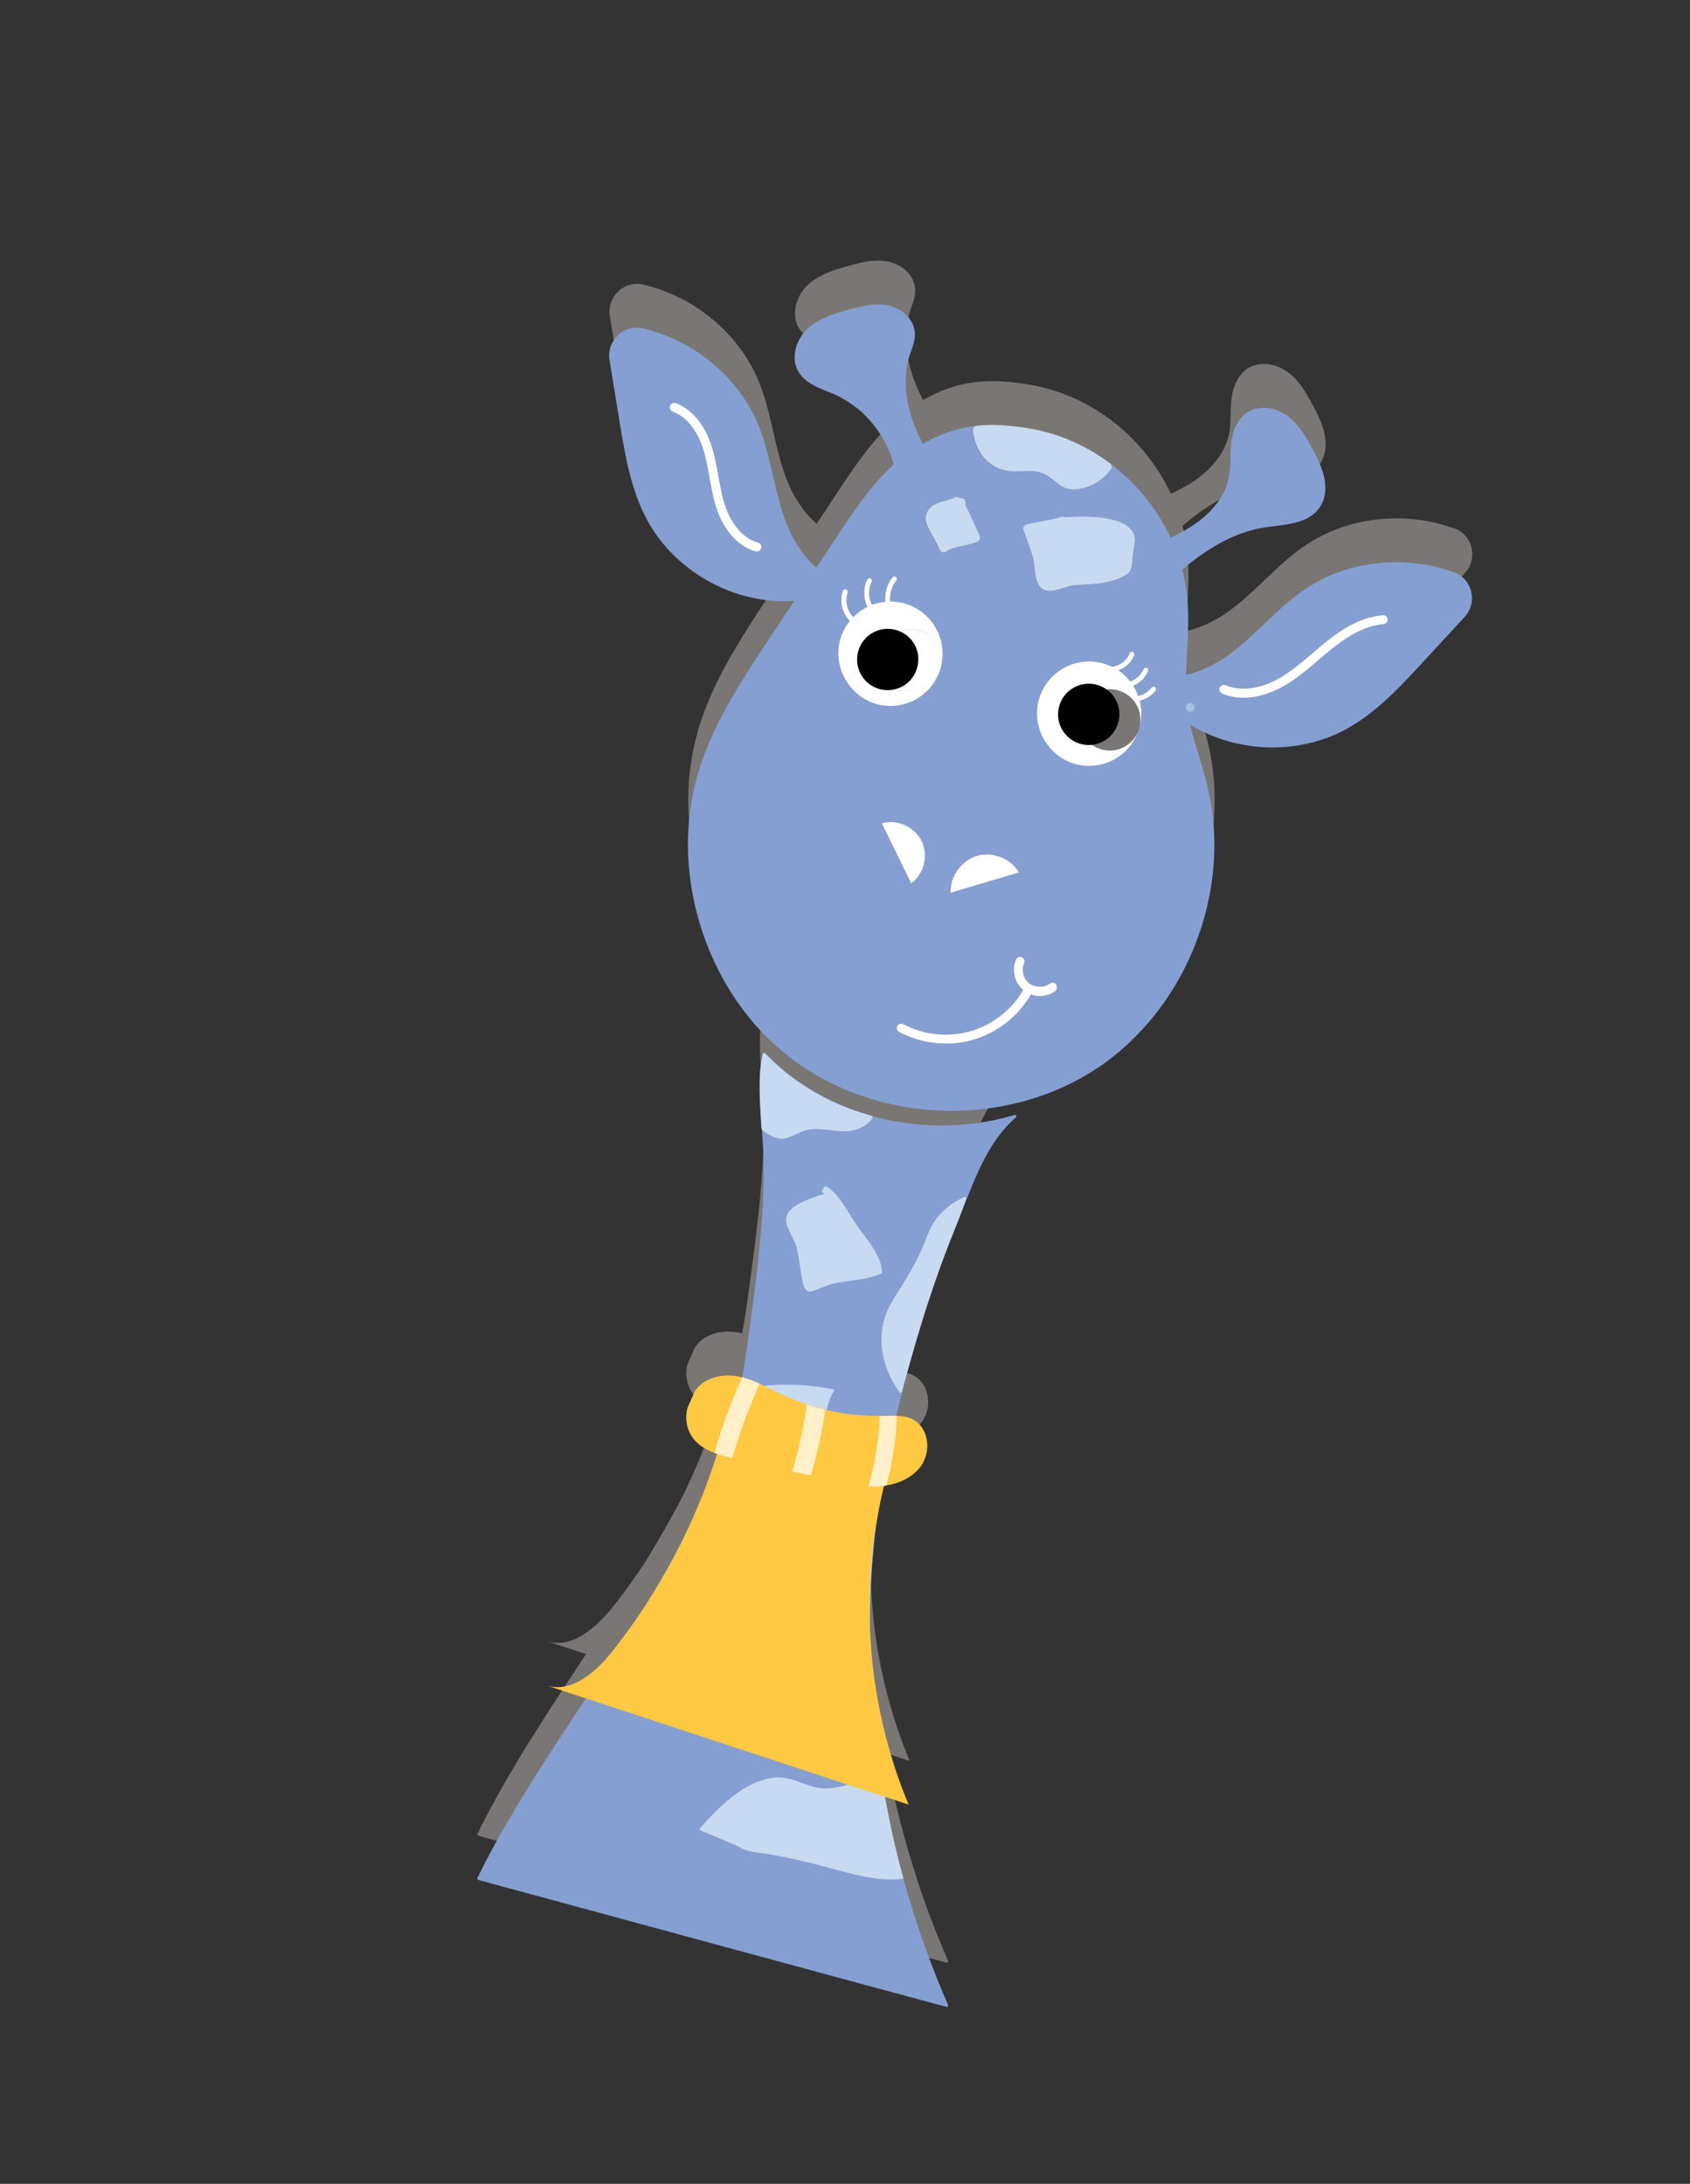 <svg xmlns="http://www.w3.org/2000/svg" fill="none" viewBox="0 0 185 239" height="239" width="185">
<rect x="0" y="0" width="185" height="239" fill="#333333" stroke="none"/>
<g clip-path="url(#clip0_842_1235)">
<path fill="#FFF9EF" d="M100.342 205.491C99.821 203.902 99.339 202.293 98.893 200.672C98.893 200.672 98.896 200.662 98.899 200.652C98.85 200.453 98.789 200.261 98.737 200.072C98.719 200.023 98.711 199.977 98.697 199.919C98.637 199.684 98.567 199.446 98.508 199.211C98.478 199.093 98.448 198.976 98.418 198.858C98.314 198.447 98.213 198.026 98.112 197.605C98.002 197.138 97.89 196.681 97.791 196.218C97.761 196.1 97.741 195.986 97.711 195.868C97.703 195.822 97.695 195.777 97.688 195.731C97.642 195.522 97.596 195.313 97.551 195.104C97.455 194.663 97.36 194.222 97.278 193.774C97.236 193.588 97.204 193.404 97.172 193.221C97.116 192.976 97.072 192.725 97.025 192.483C97.018 192.437 97.01 192.391 97.002 192.345C96.974 192.185 96.939 192.012 96.911 191.852L96.991 191.876L97.16 191.926L99.587 192.732C97.397 187.494 96.037 181.91 95.524 176.254L95.527 176.244C95.44 175.307 95.385 174.368 95.341 173.432C95.347 173.413 95.343 173.39 95.336 173.377C95.345 173.347 95.334 173.311 95.33 173.288C95.291 172.191 95.292 171.106 95.308 170.005C95.354 168.662 95.419 167.325 95.527 165.991C95.531 165.905 95.538 165.809 95.543 165.724C95.543 165.648 95.555 165.576 95.569 165.493C95.653 164.672 95.747 163.854 95.861 163.042C95.87 163.012 95.876 162.992 95.874 162.959C95.883 162.929 95.889 162.909 95.888 162.876C95.903 162.827 95.908 162.774 95.913 162.721C95.938 162.566 95.963 162.411 95.988 162.255C95.988 162.255 95.994 162.236 95.997 162.226C96.15 161.284 96.323 160.349 96.519 159.409C96.519 159.409 96.521 159.399 96.524 159.389C96.64 158.86 96.753 158.34 96.879 157.814C96.947 157.802 97.026 157.793 97.095 157.781C98.75 157.508 100.362 156.658 101.167 155.208C102.031 153.633 101.594 151.332 99.992 150.525C99.492 150.277 98.946 150.178 98.377 150.159C98.334 150.157 98.281 150.152 98.239 150.15C98.239 150.15 98.229 150.147 98.219 150.144C98.189 150.135 98.153 150.146 98.11 150.144C98.116 150.124 98.122 150.104 98.131 150.074C98.358 149.176 98.581 148.289 98.817 147.394C98.932 146.94 99.054 146.499 99.178 146.049C99.297 145.618 99.419 145.177 99.54 144.736C99.642 144.398 99.734 144.056 99.829 143.705C99.847 143.645 99.868 143.576 99.885 143.516C100.213 142.356 100.56 141.201 100.92 140.04C101.03 139.672 101.141 139.303 101.262 138.938C101.363 138.6 101.475 138.264 101.587 137.929C101.649 137.72 101.725 137.504 101.798 137.298C101.937 136.873 102.082 136.461 102.218 136.046C102.298 135.778 102.399 135.515 102.487 135.259C102.569 135.023 102.65 134.788 102.732 134.552C102.817 134.306 102.902 134.06 102.996 133.817C103.008 133.777 103.02 133.738 103.029 133.708C103.263 133.073 103.495 132.448 103.739 131.816C103.855 131.504 103.983 131.184 104.109 130.875C104.234 130.565 104.363 130.246 104.488 129.936L104.494 129.916C104.899 128.931 105.274 127.937 105.649 126.943C105.725 126.76 105.795 126.564 105.862 126.378L105.868 126.358C106.869 123.751 107.984 121.124 109.764 118.957C110.211 118.408 110.709 117.907 111.238 117.447C111.353 117.352 111.242 117.144 111.098 117.188C107.537 118.244 103.769 118.576 100.069 118.18C98.522 118.019 96.982 117.73 95.48 117.311L95.47 117.308C95.38 117.281 95.281 117.251 95.191 117.224C95.082 117.191 94.972 117.158 94.863 117.125C94.405 116.988 93.953 116.83 93.492 116.67C93.412 116.646 93.323 116.619 93.246 116.585C92.787 116.415 92.321 116.231 91.872 116.031C91.439 115.846 91.022 115.645 90.598 115.431C90.361 115.316 90.13 115.182 89.897 115.057C89.692 114.942 89.486 114.836 89.282 114.721C89.051 114.586 88.81 114.449 88.582 114.304C88.398 114.195 88.227 114.078 88.046 113.958C87.764 113.776 87.496 113.587 87.217 113.395C87.012 113.246 86.817 113.101 86.612 112.952C86.498 112.864 86.39 112.788 86.276 112.699C85.953 112.439 85.619 112.176 85.312 111.9C85.21 111.804 85.096 111.715 84.995 111.62C84.893 111.524 84.792 111.429 84.69 111.333C84.589 111.237 84.487 111.142 84.396 111.049C84.193 110.858 83.993 110.657 83.796 110.446C83.721 110.369 83.564 110.387 83.538 110.509C83.49 110.668 83.462 110.834 83.434 110.999C83.428 111.019 83.419 111.049 83.413 111.068C83.382 111.244 83.351 111.419 83.33 111.597C83.32 111.702 83.297 111.815 83.287 111.92C83.268 112.056 83.256 112.204 83.247 112.342C83.238 112.481 83.229 112.619 83.223 112.747C83.202 113.143 83.191 113.541 83.193 113.932C83.189 114.126 83.198 114.313 83.193 114.507C83.195 114.681 83.2 114.846 83.202 115.02C83.196 115.04 83.2 115.062 83.204 115.085C83.214 115.522 83.236 115.952 83.256 116.392C83.276 116.832 83.308 117.265 83.331 117.695C83.336 117.859 83.354 118.017 83.359 118.181C83.359 118.214 83.358 118.257 83.368 118.292C83.375 118.414 83.382 118.535 83.399 118.66C83.43 119.135 83.463 119.601 83.494 120.077C83.597 121.682 83.638 123.278 83.588 124.89C83.546 126.581 83.439 128.274 83.298 129.968C83.018 133.356 82.589 136.732 82.117 140.106C81.893 141.753 81.689 143.406 81.403 145.045C81.346 145.343 81.302 145.633 81.245 145.931C81.056 145.874 80.861 145.837 80.663 145.81C78.908 145.511 76.859 146.045 76.002 147.599L75.3 149.211C74.918 150.409 75.199 151.785 76.004 152.754C76.587 153.45 77.376 153.893 78.234 154.216C78.333 154.246 78.43 154.286 78.529 154.316C77.504 157.545 76.23 160.7 74.733 163.733C74.213 164.738 73.674 165.737 73.118 166.72C72.323 168.14 71.487 169.549 70.634 170.942C69.533 172.619 68.369 174.254 67.117 175.82C65.317 178.09 62.652 180.457 59.925 179.637L64.152 181.027C63.774 181.597 63.4 182.157 63.035 182.721C61.302 185.346 59.578 187.975 57.919 190.644C56.294 193.27 54.723 195.934 53.292 198.672C52.943 199.327 52.611 199.997 52.28 200.668C52.274 200.688 52.265 200.718 52.259 200.738C52.241 200.797 52.282 200.875 52.362 200.899L52.392 200.908C52.501 200.941 52.611 200.974 52.72 201.007C53.062 201.098 53.403 201.19 53.734 201.279C54.265 201.428 54.808 201.569 55.339 201.718C56.041 201.907 56.754 202.1 57.466 202.292C58.318 202.527 59.183 202.754 60.035 202.988C61.019 203.252 61.99 203.522 62.974 203.785C64.058 204.079 65.142 204.372 66.226 204.665C67.389 204.982 68.542 205.296 69.706 205.614C70.919 205.946 72.135 206.268 73.348 206.6C74.591 206.941 75.837 207.272 77.08 207.613C78.333 207.957 79.579 208.288 80.832 208.633C82.065 208.971 83.301 209.299 84.524 209.634C85.707 209.957 86.893 210.27 88.076 210.593C89.2 210.899 90.324 211.204 91.447 211.509C92.481 211.787 93.515 212.065 94.546 212.354C95.471 212.599 96.382 212.851 97.307 213.097C98.089 213.31 98.871 213.524 99.656 213.727C100.279 213.893 100.899 214.068 101.522 214.234C101.963 214.355 102.394 214.474 102.838 214.586C103.067 214.655 103.289 214.711 103.52 214.769C103.55 214.778 103.58 214.787 103.6 214.793C103.729 214.832 103.824 214.698 103.774 214.574C102.476 211.602 101.32 208.552 100.315 205.472L100.342 205.491Z" opacity="0.34"></path>
<path fill="#FFF9EF" d="M159.221 57.848C153.876 55.883 147.56 56.502 142.836 59.726C139.752 61.826 137.387 64.859 134.341 67.014C133.021 67.941 131.471 68.69 129.872 69.067C129.89 68.356 129.928 67.651 129.957 66.944C130.056 64.988 130.179 63.028 130.038 61.076C129.944 59.876 129.754 58.701 129.45 57.547C129.697 57.339 129.944 57.131 130.201 56.926C130.956 56.328 131.638 55.828 132.454 55.314C134.035 54.313 135.663 53.555 137.452 53.127C139.185 52.704 141.028 52.781 142.702 52.123C143.527 51.796 144.266 51.215 144.689 50.42C145.191 49.474 145.201 48.393 144.967 47.367C144.726 46.329 144.252 45.34 143.744 44.396C143.226 43.448 142.701 42.487 141.983 41.663C141.323 40.901 140.496 40.294 139.531 40.004C138.615 39.729 137.587 39.756 136.74 40.228C135.838 40.738 135.274 41.676 135 42.657C134.691 43.758 134.741 44.89 134.696 46.016C134.67 46.572 134.637 47.116 134.508 47.652C134.391 48.149 134.209 48.647 133.995 49.071C133.516 50.013 132.886 50.81 132.118 51.524C130.973 52.59 129.606 53.383 128.172 54.038C126.884 51.285 124.989 48.816 122.688 46.833C122.317 46.516 121.95 46.221 121.56 45.93C121.536 45.901 121.519 45.885 121.489 45.876C121.358 45.772 121.224 45.677 121.089 45.582C120.965 45.491 120.841 45.399 120.703 45.314C120.603 45.252 120.505 45.179 120.405 45.116C120.304 45.053 120.204 44.991 120.103 44.928C120.003 44.865 119.902 44.802 119.802 44.74C119.701 44.677 119.601 44.614 119.497 44.561C119.293 44.446 119.079 44.327 118.875 44.212C118.866 44.209 118.856 44.206 118.846 44.203C118.735 44.137 118.612 44.078 118.498 44.022C118.188 43.864 117.868 43.702 117.541 43.561C117.111 43.367 116.675 43.192 116.224 43.035C116.144 43.011 116.06 42.964 115.981 42.94C114.313 42.352 112.57 42.012 110.81 41.841C110.652 41.826 110.493 41.811 110.335 41.796C110.315 41.79 110.305 41.787 110.282 41.791C110.167 41.778 110.051 41.765 109.933 41.762C109.847 41.758 109.752 41.751 109.666 41.747C109.551 41.734 109.432 41.731 109.314 41.728C109.238 41.727 109.153 41.723 109.077 41.722C108.863 41.712 108.646 41.712 108.439 41.715C108.34 41.717 108.242 41.72 108.143 41.723C107.992 41.721 107.838 41.729 107.694 41.74C107.474 41.75 107.261 41.773 107.038 41.792C107.018 41.786 107.005 41.793 106.992 41.8C106.992 41.8 106.982 41.797 106.972 41.794C105.304 41.965 103.717 42.443 102.207 43.172C101.811 43.368 101.416 43.564 101.045 43.788C100.148 42.043 99.454 40.164 99.245 38.224C99.195 37.742 99.17 37.246 99.188 36.753C99.198 36.506 99.207 36.259 99.229 36.005C99.242 35.89 99.255 35.774 99.268 35.659C99.276 35.596 99.281 35.543 99.286 35.491C99.292 35.471 99.302 35.365 99.302 35.365C99.385 34.87 99.506 34.396 99.66 33.921C99.835 33.41 100.05 32.91 100.133 32.382C100.302 31.423 100.032 30.517 99.376 29.81C98.802 29.193 97.99 28.754 97.154 28.611C96.094 28.422 95.032 28.559 93.991 28.81C93.042 29.046 92.086 29.301 91.162 29.631C90.225 29.968 89.314 30.399 88.562 31.062C87.901 31.634 87.389 32.435 87.158 33.277C86.924 34.129 86.968 35.065 87.408 35.837C87.87 36.649 88.655 37.178 89.482 37.567C89.918 37.775 90.364 37.952 90.81 38.13C91.013 38.212 91.206 38.292 91.409 38.375L91.429 38.381C91.449 38.387 91.479 38.396 91.486 38.408C91.525 38.42 91.572 38.445 91.619 38.47C91.713 38.52 91.809 38.56 91.903 38.61C92.277 38.809 92.645 39.028 93 39.254C93.171 39.371 93.332 39.484 93.501 39.611C93.581 39.668 93.669 39.737 93.756 39.807C93.79 39.839 93.837 39.864 93.871 39.896C93.891 39.902 93.894 39.925 93.914 39.931C93.914 39.931 93.924 39.934 93.934 39.937C93.934 39.937 93.944 39.94 93.954 39.943C94.595 40.483 95.182 41.093 95.701 41.748C96.179 42.359 96.631 43.059 97.012 43.813C97.204 44.185 97.373 44.562 97.516 44.952L97.513 44.962C97.52 44.975 97.524 44.998 97.531 45.011C97.548 45.06 97.573 45.121 97.591 45.17C97.627 45.268 97.66 45.375 97.695 45.473C97.757 45.665 97.809 45.854 97.87 46.046C97.752 46.152 97.633 46.257 97.525 46.365C96.159 47.659 94.967 49.134 93.866 50.669C92.732 52.238 91.686 53.877 90.616 55.487C90.204 56.1 89.801 56.717 89.389 57.331C87.951 56.053 86.827 54.304 86.129 52.51C84.776 49.033 84.475 45.199 83.061 41.746C80.898 36.452 75.969 32.453 70.427 31.145C68.328 30.655 66.416 32.467 66.752 34.598C67.114 36.822 67.476 39.047 67.838 41.272C68.453 45.005 69.085 48.819 70.894 52.151C73.972 57.829 80.542 61.421 86.982 60.97C84.796 64.273 82.535 67.532 80.516 70.929C78.584 74.179 76.902 77.645 76.049 81.349C75.356 84.341 75.175 87.433 75.483 90.488C75.792 93.576 76.565 96.597 77.778 99.457C78.97 102.279 80.604 104.929 82.609 107.246C84.607 109.551 86.99 111.515 89.651 113.02C92.313 114.526 95.228 115.586 98.217 116.181C101.227 116.782 104.318 116.93 107.366 116.609C110.424 116.291 113.415 115.509 116.222 114.258C117.562 113.663 118.849 112.954 120.081 112.141C122.724 110.386 125.029 108.171 126.929 105.639C128.824 103.127 130.301 100.305 131.324 97.335C132.344 94.376 132.915 91.249 132.966 88.118C132.992 86.552 132.893 84.971 132.653 83.423C132.388 81.705 131.924 80.035 131.414 78.374C131.028 77.097 130.621 75.813 130.33 74.51C135.355 77.573 142.021 77.851 147.238 75.079C150.574 73.293 153.215 70.463 155.776 67.685C157.304 66.028 158.833 64.372 160.362 62.716C161.824 61.137 161.221 58.558 159.2 57.809L159.221 57.848Z" opacity="0.34"></path>
<path fill="#859FD2" d="M95.522 122.294C95.522 122.294 95.513 122.323 95.51 122.333C95.491 122.36 95.469 122.397 95.45 122.424C95.021 123.022 94.319 123.408 93.628 123.612C92.915 123.821 92.167 123.781 91.451 123.707C90.779 123.635 90.118 123.523 89.447 123.516C88.743 123.511 88.1 123.665 87.461 123.95C87 124.148 86.561 124.418 86.074 124.521C85.516 124.646 84.973 124.504 84.466 124.276C84.199 124.152 83.952 124.002 83.72 123.835C83.666 123.797 83.615 123.749 83.555 123.698C83.535 123.692 83.521 123.666 83.494 123.647C83.433 123.597 83.398 123.532 83.387 123.463C83.38 123.342 83.373 123.22 83.356 123.096C83.356 123.096 83.357 123.02 83.346 122.984C83.338 122.83 83.323 122.663 83.319 122.499C83.286 122.066 83.266 121.626 83.244 121.196C83.221 120.766 83.201 120.326 83.192 119.889C83.198 119.869 83.184 119.843 83.19 119.823C83.188 119.649 83.183 119.485 83.181 119.311C83.175 119.114 83.176 118.929 83.18 118.735C83.181 118.334 83.19 117.946 83.211 117.551C83.22 117.413 83.226 117.284 83.235 117.146C83.244 117.008 83.256 116.859 83.275 116.724C83.288 116.608 83.298 116.503 83.318 116.4C83.339 116.222 83.37 116.047 83.401 115.872C83.407 115.852 83.416 115.822 83.422 115.802C83.45 115.637 83.488 115.475 83.525 115.313C83.558 115.203 83.709 115.172 83.783 115.249C83.983 115.45 84.183 115.651 84.383 115.853C84.485 115.948 84.586 116.044 84.678 116.136C84.779 116.232 84.881 116.328 84.982 116.423C85.084 116.519 85.185 116.615 85.299 116.703C85.617 116.983 85.937 117.253 86.263 117.503C86.378 117.592 86.482 117.677 86.6 117.756C86.802 117.914 86.997 118.06 87.205 118.198C87.47 118.397 87.752 118.58 88.033 118.762C88.204 118.879 88.386 118.998 88.57 119.108C88.724 119.208 88.891 119.302 89.045 119.403C89.959 119.938 90.89 120.413 91.859 120.834C92.828 121.256 93.826 121.621 94.841 121.926C94.95 121.959 95.059 121.992 95.169 122.025C95.258 122.052 95.348 122.078 95.448 122.108L95.457 122.111C95.457 122.111 95.521 122.152 95.525 122.175C95.525 122.175 95.532 122.188 95.529 122.198C95.543 122.224 95.537 122.244 95.528 122.274L95.522 122.294Z"></path>
<path fill="#859FD2" d="M105.803 131.156L105.797 131.176C105.72 131.359 105.651 131.555 105.584 131.741C105.212 132.726 104.82 133.704 104.439 134.685C104.439 134.685 104.421 134.745 104.412 134.775C104.289 135.074 104.176 135.377 104.054 135.676C103.959 135.919 103.867 136.152 103.773 136.395C103.749 136.474 103.718 136.541 103.684 136.617C103.44 137.249 103.209 137.874 102.974 138.509C102.962 138.549 102.95 138.589 102.941 138.619C102.847 138.861 102.762 139.107 102.677 139.353C102.595 139.589 102.514 139.825 102.432 140.061C102.341 140.326 102.251 140.592 102.163 140.848C102.014 141.27 101.879 141.685 101.743 142.1C101.68 142.309 101.604 142.524 101.532 142.73C101.43 143.069 101.318 143.404 101.207 143.74C101.096 144.108 100.975 144.473 100.865 144.841C100.508 145.993 100.171 147.15 99.831 148.317C99.813 148.377 99.792 148.447 99.774 148.506C99.672 148.845 99.57 149.183 99.486 149.537C99.354 149.975 99.245 150.409 99.124 150.85C98.999 151.301 98.877 151.742 98.762 152.195C98.751 152.235 98.739 152.275 98.727 152.315C98.706 152.384 98.615 152.433 98.542 152.422C98.513 152.413 98.483 152.404 98.469 152.378C98.445 152.349 98.431 152.324 98.407 152.295C97.415 150.901 96.73 149.284 96.537 147.577C96.367 146.05 96.594 144.501 97.272 143.11C97.65 142.323 98.164 141.588 98.625 140.848C99.09 140.097 99.544 139.344 99.971 138.572C100.402 137.79 100.792 136.996 101.126 136.174C101.451 135.382 101.703 134.579 102.162 133.849C102.969 132.572 104.163 131.596 105.532 131.01C105.545 131.003 105.558 130.996 105.581 130.992C105.62 130.971 105.663 130.973 105.703 130.985C105.772 131.006 105.82 131.064 105.806 131.146L105.803 131.156Z"></path>
<path fill="#859FD2" d="M103.771 219.391C102.472 216.418 101.316 213.369 100.311 210.289C99.79 208.7 99.308 207.09 98.862 205.47L98.868 205.45C98.868 205.45 98.849 205.444 98.852 205.434C98.852 205.434 98.855 205.424 98.848 205.411C98.803 205.235 98.748 205.056 98.707 204.87C98.689 204.821 98.681 204.775 98.666 204.716C98.606 204.481 98.537 204.243 98.477 204.008C98.447 203.891 98.418 203.774 98.388 203.656C98.284 203.245 98.182 202.824 98.081 202.403C97.972 201.936 97.859 201.479 97.76 201.015C97.748 200.946 97.726 200.875 97.704 200.803C97.697 200.757 97.689 200.712 97.681 200.666C97.673 200.62 97.665 200.574 97.657 200.528C97.611 200.319 97.566 200.11 97.52 199.901C97.425 199.46 97.329 199.019 97.247 198.571C97.205 198.385 97.174 198.202 97.142 198.019C97.085 197.774 97.041 197.522 96.995 197.28C96.987 197.234 96.979 197.189 96.971 197.143C96.943 196.983 96.909 196.809 96.881 196.649C96.834 196.407 96.787 196.165 96.754 195.917C96.701 195.586 96.639 195.253 96.583 194.932C96.37 193.62 96.177 192.314 96.009 190.994C95.599 187.703 95.346 184.393 95.254 181.089C95.253 181.056 95.255 181.013 95.257 180.97L95.26 180.96C95.249 180.707 95.249 180.458 95.248 180.208C95.241 180.086 95.247 179.958 95.24 179.836C95.233 179.498 95.226 179.16 95.23 178.824C95.23 178.499 95.23 178.173 95.23 177.848C95.231 177.772 95.229 177.706 95.23 177.631C95.226 177.391 95.233 177.154 95.239 176.917C95.245 176.572 95.248 176.236 95.254 175.891C95.261 175.47 95.278 175.052 95.293 174.644C95.309 174.193 95.325 173.742 95.351 173.294C95.366 173.028 95.384 172.751 95.399 172.484C95.403 172.399 95.404 172.323 95.408 172.237C95.424 171.971 95.439 171.704 95.464 171.44C95.463 171.407 95.462 171.374 95.471 171.345C95.478 171.249 95.485 171.153 95.492 171.058C95.493 170.982 95.504 170.91 95.512 170.847C95.513 170.771 95.521 170.709 95.532 170.636C95.542 170.53 95.552 170.425 95.562 170.319C95.593 169.927 95.627 169.525 95.668 169.136C95.703 168.767 95.741 168.388 95.776 168.018C95.784 167.956 95.792 167.893 95.8 167.83C95.928 166.61 96.089 165.389 96.27 164.174C96.27 164.174 96.273 164.164 96.276 164.154C96.346 163.632 96.436 163.117 96.519 162.588C96.608 162.04 96.706 161.495 96.805 160.949C96.876 160.569 96.947 160.189 97.018 159.809C97.298 158.406 97.606 157.023 97.946 155.639C97.995 155.404 98.056 155.162 98.118 154.92C98.345 154.023 98.568 153.135 98.805 152.24C98.793 152.28 98.781 152.32 98.769 152.36C98.748 152.429 98.657 152.478 98.585 152.467C98.555 152.458 98.525 152.449 98.511 152.423C98.487 152.394 98.473 152.369 98.449 152.34C97.458 150.946 96.772 149.329 96.58 147.622C96.409 146.095 96.636 144.546 97.315 143.155C97.692 142.368 98.206 141.633 98.668 140.893C99.132 140.143 99.586 139.389 100.014 138.617C100.444 137.835 100.835 137.041 101.168 136.219C101.493 135.427 101.746 134.624 102.204 133.894C103.011 132.617 104.205 131.641 105.575 131.055C105.588 131.048 105.601 131.041 105.623 131.037C105.662 131.016 105.705 131.018 105.745 131.03C105.814 131.051 105.862 131.109 105.848 131.191C106.859 128.587 107.964 125.957 109.744 123.79C110.191 123.241 110.689 122.74 111.218 122.28C111.333 122.185 111.222 121.978 111.079 122.022C107.517 123.078 103.749 123.41 100.049 123.014C98.502 122.853 96.962 122.563 95.46 122.144C95.5 122.156 95.524 122.185 95.528 122.208C95.528 122.208 95.535 122.221 95.532 122.231C95.546 122.257 95.54 122.277 95.531 122.307C95.528 122.316 95.522 122.336 95.519 122.346C95.5 122.373 95.478 122.41 95.459 122.437C95.03 123.035 94.328 123.421 93.637 123.625C92.923 123.834 92.176 123.794 91.46 123.72C90.787 123.648 90.127 123.536 89.456 123.529C88.752 123.524 88.109 123.678 87.47 123.963C87.009 124.161 86.57 124.43 86.083 124.534C85.525 124.659 84.981 124.517 84.475 124.289C84.208 124.165 83.96 124.015 83.728 123.848C83.675 123.81 83.624 123.762 83.563 123.711C83.543 123.705 83.53 123.679 83.503 123.66C83.442 123.61 83.407 123.545 83.395 123.476C83.426 123.952 83.46 124.418 83.49 124.894C83.594 126.498 83.635 128.095 83.584 129.707C83.542 131.398 83.435 133.091 83.294 134.785C83.014 138.173 82.585 141.549 82.113 144.922C81.889 146.57 81.686 148.223 81.399 149.862C81.342 150.159 81.298 150.45 81.241 150.748C80.999 151.988 80.713 153.226 80.391 154.442C80.107 155.496 79.79 156.55 79.446 157.586C79.258 158.138 79.071 158.689 78.874 159.237C78.397 160.57 77.871 161.887 77.308 163.183C76.068 166.044 74.635 168.825 73.112 171.546C71.57 174.294 69.917 176.977 68.22 179.624C66.885 181.719 65.514 183.791 64.142 185.864C63.764 186.434 63.39 186.994 63.025 187.557C61.292 190.183 59.569 192.811 57.909 195.481C56.284 198.107 54.713 200.77 53.282 203.508C52.934 204.163 52.602 204.834 52.27 205.504C52.264 205.524 52.255 205.554 52.249 205.574C52.231 205.634 52.273 205.711 52.352 205.735L52.382 205.744C52.492 205.777 52.601 205.81 52.711 205.843C53.052 205.935 53.393 206.027 53.725 206.115C54.255 206.264 54.798 206.406 55.329 206.554C56.032 206.744 56.744 206.936 57.456 207.129C58.308 207.363 59.173 207.591 60.025 207.825C61.009 208.088 61.98 208.358 62.965 208.622C64.049 208.915 65.132 209.208 66.216 209.501C67.379 209.819 68.533 210.133 69.696 210.45C70.909 210.782 72.125 211.104 73.338 211.436C74.581 211.777 75.827 212.109 77.07 212.45C78.323 212.794 79.569 213.125 80.822 213.469C82.055 213.807 83.291 214.135 84.514 214.47C85.697 214.793 86.883 215.107 88.067 215.43C89.19 215.735 90.314 216.04 91.437 216.345C92.471 216.624 93.505 216.902 94.536 217.19C95.461 217.436 96.372 217.688 97.297 217.933C98.079 218.147 98.861 218.36 99.646 218.564C100.269 218.729 100.889 218.905 101.512 219.07C101.953 219.192 102.384 219.311 102.828 219.422C103.057 219.491 103.279 219.547 103.511 219.606C103.541 219.615 103.57 219.624 103.59 219.63C103.72 219.669 103.814 219.534 103.765 219.411L103.771 219.391ZM96.459 139.361C96.258 139.452 96.06 139.534 95.855 139.602C94.123 140.199 92.236 140.088 90.505 140.685C90.118 140.818 89.742 140.987 89.361 141.133C89.14 141.219 88.903 141.321 88.66 141.335C88.162 141.37 88.009 140.868 87.899 140.477C87.657 139.547 87.566 138.586 87.409 137.628C87.343 137.163 87.26 136.682 87.099 136.243C86.974 135.902 86.799 135.578 86.638 135.248C86.47 134.904 86.295 134.548 86.166 134.183C86.062 133.881 85.977 133.551 86.032 133.221C86.14 132.646 86.657 132.226 87.105 131.926C87.715 131.524 88.396 131.24 89.076 131C89.477 130.86 89.884 130.733 90.288 130.615L90.039 130.541C89.959 130.517 89.921 130.429 89.932 130.356C89.995 130.147 90.101 129.973 90.271 129.84C90.329 129.792 90.395 129.79 90.451 129.818C91.198 130.26 91.755 130.97 92.246 131.682C92.707 132.352 93.112 133.06 93.55 133.734C93.919 134.311 94.345 134.841 94.753 135.397C95.202 135.999 95.634 136.617 95.976 137.284C96.284 137.887 96.523 138.534 96.524 139.217C96.529 139.273 96.491 139.327 96.442 139.345L96.459 139.361Z"></path>
<path fill="#859FD2" d="M96.458 139.361C96.257 139.453 96.059 139.534 95.854 139.603C94.123 140.2 92.236 140.088 90.504 140.686C90.117 140.819 89.741 140.988 89.361 141.134C89.139 141.219 88.903 141.322 88.66 141.335C88.161 141.37 88.008 140.868 87.898 140.477C87.656 139.547 87.565 138.587 87.409 137.628C87.342 137.163 87.259 136.683 87.098 136.244C86.973 135.902 86.799 135.579 86.638 135.248C86.47 134.905 86.295 134.548 86.165 134.184C86.061 133.881 85.976 133.552 86.032 133.221C86.139 132.646 86.656 132.226 87.104 131.927C87.714 131.524 88.396 131.241 89.076 131C89.476 130.86 89.883 130.733 90.287 130.616L90.038 130.541C89.959 130.517 89.92 130.43 89.931 130.357C89.994 130.148 90.1 129.974 90.271 129.84C90.328 129.793 90.394 129.791 90.451 129.819C91.197 130.26 91.754 130.97 92.245 131.682C92.706 132.352 93.111 133.06 93.549 133.734C93.918 134.311 94.345 134.841 94.752 135.398C95.201 135.999 95.633 136.618 95.975 137.285C96.283 137.887 96.522 138.534 96.523 139.218C96.528 139.274 96.49 139.327 96.441 139.345L96.458 139.361Z"></path>
<path fill="#C7DAF1" d="M104.286 134.693C101.995 140.33 100.158 146.332 98.576 152.28C96.509 149.445 95.871 145.651 97.739 142.577C99.275 140.066 100.599 138.153 101.612 135.322C102.329 133.334 103.799 131.91 105.65 131.132C105.173 132.356 104.736 133.559 104.276 134.69L104.286 134.693Z"></path>
<path fill="#C7DAF1" d="M105.71 130.998C105.71 130.998 105.628 130.984 105.589 131.005C105.576 131.012 105.563 131.019 105.54 131.023C104.167 131.619 102.963 132.592 102.169 133.862C101.711 134.592 101.459 135.395 101.134 136.187C100.8 137.009 100.409 137.803 99.979 138.585C99.551 139.357 99.097 140.111 98.633 140.861C98.172 141.601 97.668 142.339 97.28 143.123C96.604 144.505 96.365 146.06 96.545 147.59C96.737 149.297 97.423 150.914 98.415 152.308C98.438 152.337 98.452 152.363 98.476 152.391C98.49 152.417 98.517 152.436 98.55 152.435C98.62 152.456 98.71 152.408 98.734 152.328C98.746 152.288 98.758 152.248 98.77 152.209C98.885 151.755 99.006 151.314 99.131 150.863C99.25 150.432 99.371 149.991 99.493 149.55C99.595 149.212 99.686 148.871 99.781 148.519C99.799 148.46 99.82 148.39 99.838 148.33C100.114 147.339 100.41 146.354 100.707 145.369C100.757 145.2 100.808 145.03 100.859 144.861C100.97 144.493 101.081 144.125 101.201 143.76C101.303 143.421 101.415 143.086 101.526 142.751C101.589 142.542 101.665 142.326 101.738 142.12C101.876 141.695 102.022 141.283 102.157 140.868C102.238 140.599 102.339 140.336 102.426 140.081C102.508 139.845 102.59 139.609 102.672 139.373C102.756 139.127 102.841 138.882 102.936 138.639C102.948 138.599 102.96 138.559 102.969 138.529C103.203 137.894 103.434 137.269 103.679 136.638C103.794 136.325 103.923 136.006 104.048 135.696C104.174 135.387 104.302 135.067 104.428 134.758L104.434 134.738C104.839 133.753 105.213 132.759 105.588 131.765C105.665 131.582 105.735 131.385 105.802 131.199L105.808 131.179C105.831 131.1 105.774 131.039 105.704 131.018L105.71 130.998ZM104.135 134.648L104.129 134.668C103.605 135.943 103.108 137.236 102.64 138.539C102.519 138.871 102.397 139.204 102.285 139.539C102.204 139.775 102.125 140.001 102.043 140.237C101.907 140.619 101.78 141.004 101.656 141.379C101.533 141.754 101.406 142.139 101.28 142.525C101.178 142.863 101.056 143.195 100.951 143.544C100.922 143.643 100.895 143.733 100.865 143.832C100.766 144.161 100.664 144.499 100.566 144.827C100.455 145.195 100.344 145.564 100.231 145.942L100.219 145.982C99.985 146.758 99.755 147.524 99.544 148.296C99.52 148.376 99.494 148.466 99.47 148.545C99.299 149.112 99.148 149.686 98.988 150.256C98.833 150.806 98.689 151.359 98.541 151.923C98.541 151.923 98.541 151.923 98.531 151.92C96.891 149.506 96.238 146.337 97.415 143.576C97.747 142.797 98.242 142.089 98.684 141.375C99.13 140.652 99.572 139.939 99.99 139.196C100.406 138.464 100.794 137.713 101.143 136.95C101.332 136.54 101.5 136.124 101.662 135.695C101.808 135.316 101.948 134.924 102.134 134.557C102.845 133.164 104.007 132.081 105.413 131.408C105.337 131.591 105.27 131.777 105.203 131.963C105.099 132.236 104.996 132.509 104.892 132.781C104.886 132.801 104.877 132.831 104.871 132.851C104.776 133.094 104.682 133.337 104.587 133.579C104.538 133.706 104.489 133.832 104.44 133.959C104.352 134.182 104.26 134.414 104.171 134.637L104.135 134.648Z"></path>
<path fill="#C7DAF1" d="M95.371 122.259C95.097 122.698 94.616 123.074 93.865 123.369C92.052 124.093 89.974 122.959 88.068 123.558C86.427 124.073 86.028 124.93 84.306 124.054C84.005 123.899 83.746 123.713 83.517 123.502C83.496 123.138 83.468 122.761 83.441 122.384C83.441 122.384 83.447 122.364 83.44 122.351C83.282 119.808 83.195 117.21 83.643 115.359C84.572 116.311 85.561 117.205 86.624 118.002C89.247 119.962 92.225 121.389 95.361 122.256L95.371 122.259Z"></path>
<path fill="#C7DAF1" d="M95.514 122.215C95.514 122.215 95.517 122.205 95.51 122.192C95.496 122.166 95.472 122.137 95.442 122.128L95.432 122.125C95.343 122.098 95.243 122.069 95.154 122.042C95.044 122.009 94.935 121.976 94.825 121.943C94.666 121.895 94.497 121.844 94.338 121.796C94.168 121.745 93.989 121.692 93.823 121.631C93.763 121.613 93.704 121.595 93.644 121.577C93.465 121.523 93.302 121.452 93.126 121.389C93.096 121.38 93.066 121.371 93.026 121.359C92.627 121.206 92.231 121.044 91.828 120.868C91.002 120.511 90.191 120.105 89.412 119.665C89.402 119.662 89.392 119.659 89.382 119.656C89.382 119.656 89.362 119.65 89.352 119.647C89.352 119.647 89.352 119.647 89.342 119.644C89.075 119.487 88.807 119.331 88.542 119.164C88.358 119.055 88.187 118.938 88.006 118.819C87.725 118.636 87.456 118.447 87.177 118.255C86.972 118.107 86.777 117.961 86.572 117.813C86.455 117.734 86.35 117.648 86.236 117.56C86.139 117.487 86.041 117.414 85.957 117.335C85.721 117.144 85.495 116.957 85.275 116.75C85.174 116.654 85.059 116.566 84.958 116.47C84.856 116.375 84.755 116.279 84.653 116.183C84.552 116.088 84.45 115.992 84.359 115.899C84.156 115.708 83.956 115.507 83.759 115.296C83.684 115.219 83.527 115.237 83.501 115.36C83.453 115.519 83.425 115.684 83.397 115.849C83.391 115.869 83.382 115.899 83.376 115.919C83.346 116.094 83.315 116.269 83.294 116.447C83.284 116.553 83.261 116.665 83.251 116.771C83.232 116.906 83.22 117.054 83.211 117.193C83.202 117.331 83.195 117.459 83.186 117.598C83.165 117.993 83.154 118.391 83.156 118.782C83.152 118.976 83.161 119.163 83.157 119.357C83.162 119.555 83.161 119.739 83.167 119.936C83.177 120.373 83.2 120.803 83.219 121.243C83.239 121.683 83.272 122.116 83.294 122.546C83.299 122.71 83.317 122.867 83.322 123.031C83.323 123.064 83.321 123.107 83.332 123.143C83.339 123.264 83.329 123.403 83.362 123.51C83.374 123.579 83.409 123.643 83.47 123.694C83.487 123.71 83.504 123.726 83.53 123.745C83.581 123.793 83.635 123.831 83.696 123.882C83.927 124.049 84.175 124.199 84.442 124.323C84.948 124.551 85.502 124.696 86.05 124.568C86.54 124.454 86.976 124.195 87.437 123.997C88.076 123.712 88.719 123.558 89.423 123.563C90.094 123.57 90.757 123.671 91.427 123.753C92.153 123.83 92.9 123.871 93.604 123.659C94.295 123.454 94.997 123.069 95.426 122.471C95.445 122.444 95.467 122.407 95.486 122.38C95.492 122.36 95.495 122.35 95.498 122.34C95.507 122.311 95.513 122.291 95.499 122.265L95.514 122.215ZM90.523 123.297C89.672 123.204 88.809 123.151 87.989 123.425C87.627 123.544 87.29 123.692 86.949 123.85C86.671 123.984 86.389 124.127 86.092 124.211C85.238 124.454 84.314 123.991 83.679 123.432C83.675 123.3 83.661 123.166 83.647 123.031C83.589 122.178 83.531 121.325 83.495 120.468C83.484 120.291 83.479 120.127 83.477 119.953C83.457 119.187 83.451 118.415 83.497 117.648C83.506 117.509 83.518 117.361 83.527 117.223C83.528 117.147 83.542 117.065 83.543 116.989C83.568 116.725 83.596 116.451 83.644 116.184C83.657 116.068 83.68 115.956 83.703 115.843C83.709 115.823 83.715 115.804 83.724 115.774C83.73 115.754 83.733 115.744 83.739 115.724C83.745 115.704 83.748 115.694 83.754 115.674C83.927 115.856 84.096 116.016 84.272 116.188C84.381 116.297 84.482 116.392 84.594 116.491C84.746 116.634 84.908 116.781 85.073 116.917C85.174 117.013 85.269 117.095 85.373 117.181C85.478 117.267 85.572 117.349 85.677 117.435C85.754 117.502 85.832 117.568 85.913 117.625C86.024 117.724 86.148 117.815 86.263 117.904C86.314 117.952 86.377 117.993 86.431 118.031C86.572 118.138 86.724 118.249 86.865 118.356C86.918 118.394 86.972 118.432 87.033 118.483C87.221 118.615 87.409 118.748 87.607 118.883C87.815 119.022 88.023 119.16 88.231 119.299C88.439 119.437 88.66 119.569 88.874 119.687C89.058 119.797 89.242 119.906 89.429 120.006C89.539 120.072 89.66 120.14 89.783 120.199C89.867 120.246 89.96 120.296 90.054 120.346C90.214 120.426 90.374 120.507 90.524 120.585C90.554 120.594 90.571 120.61 90.601 120.619C90.781 120.705 90.951 120.789 91.131 120.876C91.188 120.904 91.235 120.929 91.294 120.947C91.438 121.011 91.581 121.076 91.724 121.141C91.781 121.169 91.838 121.197 91.897 121.215C92.071 121.288 92.244 121.362 92.417 121.436C92.706 121.556 92.989 121.662 93.282 121.772C93.302 121.778 93.331 121.787 93.351 121.793C93.614 121.893 93.89 121.987 94.158 122.068C94.487 122.167 94.805 122.262 95.133 122.361C94.642 122.984 93.792 123.358 93.016 123.45C92.191 123.56 91.345 123.414 90.527 123.32L90.523 123.297Z"></path>
<path fill="#C7DAF1" d="M90.868 130.638C89.676 130.92 86.505 131.865 86.194 133.226C86.009 134.06 87.065 135.527 87.293 136.356C87.595 137.445 87.662 138.593 87.873 139.698C88.268 141.705 88.335 141.335 90.28 140.606C92.224 139.878 94.502 140.096 96.38 139.228C96.398 137.508 94.592 135.501 93.668 134.171C92.745 132.84 91.745 130.75 90.38 129.949C90.226 130.065 90.135 130.222 90.091 130.404L90.868 130.638Z"></path>
<path fill="#C7DAF1" d="M96.54 139.234C96.54 138.55 96.3 137.903 95.993 137.301C95.651 136.634 95.209 136.012 94.77 135.414C94.362 134.857 93.945 134.33 93.567 133.75C93.129 133.076 92.723 132.368 92.263 131.698C91.769 130.996 91.222 130.289 90.468 129.835C90.405 129.794 90.336 129.806 90.288 129.856C90.118 129.99 90.011 130.164 89.948 130.373C89.924 130.452 89.976 130.533 90.056 130.557L90.305 130.632C89.891 130.746 89.483 130.873 89.093 131.016C88.41 131.267 87.731 131.54 87.122 131.943C86.664 132.239 86.157 132.662 86.049 133.237C85.986 133.555 86.079 133.897 86.183 134.2C86.312 134.564 86.48 134.908 86.655 135.264C86.819 135.585 86.99 135.918 87.115 136.26C87.273 136.708 87.347 137.186 87.426 137.644C87.576 138.59 87.677 139.553 87.915 140.493C88.016 140.881 88.179 141.386 88.677 141.351C88.92 141.338 89.157 141.235 89.378 141.15C89.758 141.004 90.135 140.835 90.522 140.701C92.253 140.104 94.14 140.216 95.871 139.619C96.076 139.55 96.275 139.469 96.476 139.377C96.525 139.359 96.552 139.302 96.557 139.25L96.54 139.234ZM91.236 140.167C90.478 140.341 89.781 140.674 89.053 140.933C88.897 140.983 88.685 141.072 88.536 141.027C88.407 140.988 88.333 140.836 88.276 140.699C88.165 140.384 88.103 140.05 88.04 139.717C87.947 139.233 87.876 138.745 87.806 138.257C87.692 137.409 87.584 136.541 87.222 135.76C86.92 135.105 86.513 134.473 86.361 133.754C86.297 133.496 86.309 133.239 86.433 133.005C86.571 132.765 86.759 132.572 86.971 132.408C87.569 131.936 88.296 131.612 89.004 131.348C89.616 131.119 90.238 130.926 90.878 130.782L90.888 130.785C90.898 130.788 90.914 130.771 90.924 130.774C90.975 130.747 91.003 130.69 90.998 130.634C91.324 130.96 91.614 131.329 91.875 131.69C92.331 132.337 92.733 133.022 93.15 133.69C93.892 134.868 94.83 135.899 95.52 137.104C95.868 137.719 96.184 138.4 96.205 139.122C94.631 139.81 92.865 139.767 91.206 140.158L91.236 140.167ZM90.408 130.142C90.563 130.243 90.704 130.35 90.842 130.468L90.305 130.306C90.323 130.247 90.371 130.196 90.418 130.145L90.408 130.142Z"></path>
<path fill="#C7DAF1" d="M83.31 151.837C86.066 151.548 88.453 151.658 91.128 152.18C90.454 153.268 90.228 154.633 90.072 155.91C89.837 157.738 90.657 159.015 90.733 160.785C90.895 164.577 86.853 165.858 83.713 165.728C82.268 165.662 82.408 165.737 82.057 163.874C81.681 161.84 81.213 159.714 81.142 157.642C81.081 155.822 81.74 153.199 82.849 151.709L83.317 151.85L83.31 151.837Z"></path>
<path fill="#C7DAF1" d="M90.797 161.911C90.875 161.543 90.9 161.171 90.885 160.787C90.84 159.602 90.393 158.491 90.233 157.325C90.138 156.667 90.198 156.034 90.294 155.39C90.349 155.027 90.417 154.657 90.492 154.299C90.566 153.942 90.671 153.594 90.799 153.242C90.923 152.899 91.075 152.576 91.266 152.264C91.31 152.191 91.283 152.063 91.18 152.043C89.183 151.649 87.153 151.473 85.12 151.556C84.592 151.582 84.07 151.62 83.546 151.669C83.48 151.671 83.411 151.683 83.343 151.695L82.905 151.563C82.905 151.563 82.865 151.551 82.839 151.565C82.793 151.573 82.764 151.597 82.733 151.631C82.034 152.582 81.609 153.745 81.333 154.878C81.272 155.152 81.212 155.427 81.161 155.705C81.098 156.022 81.055 156.345 81.035 156.665C80.981 157.278 81.009 157.905 81.054 158.515C81.054 158.515 81.051 158.525 81.048 158.535C81.083 158.958 81.132 159.374 81.19 159.793C81.33 160.844 81.528 161.881 81.727 162.917C81.844 163.538 81.948 164.166 82.075 164.79C82.133 165.068 82.192 165.411 82.399 165.625C82.599 165.827 82.906 165.854 83.172 165.869C83.64 165.901 84.124 165.916 84.587 165.892C85.618 165.855 86.648 165.677 87.617 165.306C88.524 164.96 89.386 164.438 90.008 163.67C90.423 163.155 90.688 162.562 90.814 161.927L90.797 161.911ZM84.032 165.574C83.653 165.568 83.236 165.584 82.869 165.506C82.644 165.46 82.546 165.355 82.47 165.137C82.326 164.714 82.276 164.232 82.2 163.797C81.954 162.486 81.675 161.176 81.501 159.843C81.485 159.752 81.479 159.663 81.463 159.571C81.424 159.267 81.386 158.962 81.367 158.664C81.286 157.706 81.278 156.76 81.446 155.801C81.645 154.635 81.995 153.471 82.566 152.438C82.678 152.244 82.791 152.05 82.921 151.872L83.229 151.964C83.229 151.964 83.276 151.989 83.309 151.988C83.329 151.994 83.338 151.997 83.354 151.98C83.59 151.954 83.836 151.93 84.069 151.913C86.355 151.743 88.634 151.853 90.892 152.282C90.561 152.877 90.341 153.538 90.183 154.207C90.04 154.826 89.95 155.45 89.896 156.063C89.789 157.213 90.134 158.304 90.384 159.421C90.489 159.865 90.559 160.32 90.573 160.78C90.586 161.131 90.567 161.484 90.505 161.834C90.457 162.102 90.376 162.37 90.266 162.63C89.884 163.503 89.164 164.165 88.333 164.621C87.463 165.097 86.481 165.366 85.509 165.497C85.024 165.557 84.528 165.582 84.039 165.587L84.032 165.574Z"></path>
<path fill="#C7DAF1" d="M95.09 181.344C94.458 181.533 93.853 181.775 93.162 181.98C91.569 182.444 86.749 183.101 86.154 180.893C85.958 180.172 86.97 178.718 87.125 177.951C87.49 176.195 86.627 174.123 87.225 172.458C88.069 170.119 93.13 168.298 95.614 167.58C95.112 172.138 94.943 176.742 95.09 181.344Z"></path>
<path fill="#C7DAF1" d="M94.94 181.299C94.94 181.299 95.014 181.234 95.046 181.2C94.114 181.484 93.224 181.846 92.259 182.023C91.442 182.178 90.61 182.276 89.772 182.284C88.934 182.293 88.094 182.235 87.331 181.919C86.742 181.677 86.144 181.139 86.288 180.445C86.469 179.555 87.091 178.82 87.269 177.94C87.495 176.793 87.239 175.62 87.162 174.468C87.129 173.894 87.121 173.306 87.276 172.755C87.379 172.374 87.567 172.04 87.801 171.731C88.34 171.057 89.081 170.542 89.807 170.109C91.445 169.137 93.269 168.448 95.097 167.891C95.276 167.836 95.455 167.782 95.634 167.727L95.452 167.574C95.065 171.136 94.879 174.716 94.877 178.296C94.877 179.305 94.898 180.32 94.928 181.338C94.934 181.535 95.236 181.54 95.231 181.343C95.124 177.762 95.195 174.17 95.476 170.598C95.552 169.59 95.647 168.588 95.755 167.579C95.762 167.483 95.654 167.407 95.573 167.426C93.718 167.965 91.865 168.644 90.156 169.563C89.338 170.012 88.521 170.526 87.861 171.206C87.593 171.484 87.346 171.8 87.176 172.15C86.946 172.624 86.867 173.142 86.842 173.656C86.797 174.89 87.126 176.107 87.034 177.349C86.993 177.846 86.855 178.271 86.644 178.718C86.434 179.165 86.204 179.606 86.06 180.083C85.944 180.471 85.912 180.831 86.084 181.197C86.228 181.512 86.478 181.761 86.757 181.953C87.445 182.409 88.322 182.521 89.123 182.566C90.021 182.609 90.92 182.542 91.8 182.395C92.68 182.247 93.563 181.981 94.442 181.691C94.588 181.638 94.745 181.587 94.898 181.546C95.005 181.514 95.173 181.499 95.209 181.379C95.265 181.19 94.977 181.103 94.92 181.293L94.94 181.299Z"></path>
<path fill="#C7DAF1" d="M71.621 178.379C72.814 176.578 74.826 172.409 77.646 173.246C79.546 173.817 79.496 175.429 80.221 176.841C81.384 179.111 83.61 179.466 81.733 182.352C80.485 184.266 78.26 188.6 75.638 188.3C72.827 187.976 71.11 183.976 69.711 181.917C69.482 181.957 69.258 181.944 69.078 181.966C69.227 180.242 71.022 177.266 72.635 176.666L71.608 178.386L71.621 178.379Z"></path>
<path fill="#C7DAF1" d="M71.749 178.461C72.344 177.565 72.855 176.623 73.487 175.749C74.118 174.876 74.899 173.939 75.934 173.49C77.019 173.024 78.381 173.401 79.035 174.401C79.37 174.914 79.545 175.52 79.763 176.095C79.981 176.671 80.264 177.244 80.641 177.759C80.956 178.19 81.336 178.586 81.68 178.994C81.967 179.34 82.234 179.714 82.304 180.168C82.403 180.741 82.167 181.31 81.899 181.805C81.631 182.299 81.303 182.776 81.005 183.261C80.363 184.316 79.71 185.368 78.906 186.309C78.217 187.121 77.326 187.993 76.226 188.15C74.887 188.345 73.68 187.342 72.867 186.403C71.876 185.259 71.159 183.926 70.371 182.647C70.203 182.379 70.043 182.114 69.861 181.854C69.824 181.799 69.767 181.771 69.688 181.78C69.482 181.816 69.268 181.805 69.055 181.828L69.237 181.981C69.318 181.169 69.666 180.373 70.043 179.662C70.476 178.87 70.996 178.115 71.658 177.5C71.972 177.215 72.31 176.958 72.713 176.808L72.516 176.597C72.171 177.166 71.836 177.738 71.489 178.317C71.385 178.481 71.64 178.645 71.743 178.481C72.088 177.911 72.423 177.339 72.77 176.76C72.855 176.623 72.71 176.492 72.574 176.549C71.79 176.845 71.176 177.518 70.666 178.167C70.08 178.924 69.596 179.777 69.261 180.675C69.102 181.094 68.981 181.535 68.942 181.989C68.932 182.095 69.035 182.148 69.124 182.142C69.337 182.119 69.541 182.126 69.757 182.093L69.584 182.02C70.433 183.273 71.121 184.63 72.012 185.853C72.848 187.005 73.956 188.195 75.43 188.454C76.596 188.652 77.629 188.03 78.448 187.256C79.378 186.364 80.118 185.273 80.805 184.178C81.113 183.695 81.404 183.197 81.712 182.714C82.067 182.148 82.447 181.568 82.582 180.903C82.673 180.42 82.609 179.946 82.373 179.506C82.136 179.066 81.766 178.672 81.436 178.291C81.024 177.82 80.641 177.325 80.355 176.761C80.069 176.198 79.895 175.549 79.64 174.952C79.386 174.354 79.035 173.826 78.478 173.474C77.922 173.122 77.296 172.967 76.66 173.025C75.52 173.138 74.594 173.944 73.885 174.784C73.101 175.698 72.487 176.729 71.866 177.747C71.744 177.938 71.631 178.132 71.496 178.33C71.392 178.494 71.647 178.658 71.75 178.493L71.749 178.461Z"></path>
<path fill="#C7DAF1" d="M98.717 205.481C95.882 205.779 93.286 204.923 90.463 204.171C88.249 203.593 86.071 203.079 83.815 202.716C82.853 202.557 81.719 202.541 80.922 201.944L76.724 200.172C78.722 197.929 81.647 194.913 84.927 194.684C86.935 194.539 88.494 195.995 90.522 195.889C93.043 195.768 94.725 194.504 96.422 194.96C97.014 198.513 97.779 202.031 98.717 205.481Z"></path>
<path fill="#C7DAF1" d="M98.865 205.46L98.871 205.44C98.812 205.238 98.76 205.049 98.699 204.857C98.681 204.808 98.673 204.762 98.658 204.704C98.598 204.469 98.529 204.231 98.469 203.996C98.439 203.878 98.41 203.761 98.38 203.643C98.276 203.232 98.174 202.811 98.073 202.39C97.964 201.923 97.852 201.466 97.752 201.002C97.723 200.885 97.703 200.771 97.673 200.653C97.665 200.607 97.657 200.562 97.649 200.516C97.603 200.307 97.548 200.095 97.512 199.889C97.417 199.448 97.322 199.007 97.239 198.559C97.198 198.373 97.166 198.189 97.134 198.006C97.077 197.761 97.034 197.51 96.987 197.268C96.979 197.222 96.971 197.176 96.963 197.13C96.925 196.967 96.901 196.797 96.873 196.637C96.826 196.395 96.78 196.153 96.746 195.904C96.693 195.573 96.631 195.24 96.575 194.919C96.567 194.874 96.517 194.826 96.467 194.811C96.447 194.805 96.417 194.796 96.397 194.79C96.347 194.775 96.298 194.76 96.245 194.755C95.102 194.552 93.958 195.001 92.866 195.313C92.122 195.512 91.374 195.689 90.603 195.728C89.697 195.782 88.844 195.514 88.013 195.21C87.203 194.912 86.388 194.591 85.515 194.535C84.803 194.484 84.077 194.624 83.406 194.834C82.097 195.255 80.926 196.01 79.864 196.873C78.686 197.832 77.637 198.938 76.635 200.069C76.553 200.164 76.585 200.271 76.699 200.327C77.365 200.603 78.027 200.889 78.683 201.162C79.156 201.358 79.628 201.555 80.098 201.761C80.348 201.869 80.636 201.955 80.877 202.093C80.944 202.124 80.992 202.182 81.048 202.209C81.259 202.338 81.489 202.44 81.728 202.511C82.186 202.649 82.654 202.714 83.123 202.779C84.159 202.906 85.194 203.109 86.216 203.318C88.27 203.74 90.286 204.292 92.304 204.833C94.365 205.377 96.47 205.847 98.614 205.645C98.647 205.644 98.692 205.636 98.725 205.635C98.725 205.635 98.725 205.635 98.735 205.638C98.735 205.638 98.735 205.638 98.745 205.641L98.755 205.644C98.824 205.632 98.874 205.572 98.856 205.49L98.865 205.46ZM92.967 204.685C90.953 204.167 88.963 203.601 86.928 203.152C85.899 202.93 84.854 202.724 83.807 202.561C82.856 202.406 81.859 202.399 81.038 201.848C80.856 201.729 80.618 201.657 80.415 201.574C79.972 201.387 79.529 201.199 79.086 201.012C78.384 200.714 77.671 200.413 76.969 200.115C77.799 199.193 78.657 198.29 79.596 197.476C80.624 196.581 81.771 195.764 83.048 195.269C83.662 195.031 84.318 194.87 84.981 194.83C85.854 194.778 86.684 195.049 87.495 195.347C88.286 195.639 89.081 195.954 89.938 196.028C90.719 196.1 91.523 195.951 92.281 195.777C92.643 195.691 92.989 195.588 93.344 195.489C93.703 195.38 94.058 195.28 94.423 195.184C95.031 195.041 95.656 194.947 96.268 195.077C96.287 195.191 96.304 195.315 96.324 195.43C96.388 195.796 96.451 196.163 96.515 196.529C96.566 196.826 96.621 197.114 96.672 197.412C96.7 197.572 96.738 197.735 96.763 197.906C96.79 198.066 96.828 198.229 96.853 198.399C96.922 198.746 96.992 199.092 97.064 199.428C97.148 199.801 97.221 200.17 97.305 200.542C97.388 200.915 97.472 201.287 97.555 201.659C97.672 202.172 97.799 202.688 97.926 203.203C98.102 203.918 98.291 204.626 98.48 205.333C96.597 205.495 94.749 205.145 92.924 204.683L92.967 204.685Z"></path>
<path fill="#859FD2" d="M102.945 73.201C102.927 73.261 102.913 73.311 102.895 73.371C102.88 73.42 102.862 73.48 102.837 73.527C102.19 75.101 100.437 75.952 98.775 75.453C97.003 74.92 96.001 73.056 96.537 71.275C97.072 69.494 98.936 68.491 100.707 69.024C102.479 69.556 103.425 71.317 102.996 73.032C102.978 73.092 102.963 73.142 102.945 73.201Z"></path>
<path fill="#859FD2" d="M159.189 62.645C153.844 60.681 147.527 61.299 142.804 64.523C139.72 66.624 137.354 69.656 134.309 71.811C132.988 72.738 131.439 73.488 129.84 73.864C129.858 73.153 129.896 72.449 129.924 71.741C130.024 69.785 130.146 67.826 130.006 65.874C129.911 64.673 129.722 63.499 129.418 62.344C129.665 62.136 129.912 61.928 130.169 61.723C130.924 61.126 131.606 60.625 132.422 60.111C134.003 59.111 135.631 58.352 137.42 57.924C139.153 57.501 140.996 57.578 142.67 56.92C143.495 56.593 144.234 56.012 144.657 55.217C145.158 54.272 145.169 53.19 144.935 52.165C144.693 51.127 144.22 50.138 143.712 49.193C143.194 48.245 142.669 47.284 141.951 46.461C141.29 45.698 140.464 45.092 139.498 44.801C138.583 44.526 137.555 44.553 136.707 45.026C135.805 45.536 135.241 46.473 134.968 47.454C134.659 48.555 134.709 49.688 134.664 50.813C134.638 51.37 134.604 51.913 134.476 52.45C134.359 52.946 134.177 53.445 133.962 53.868C133.484 54.81 132.854 55.608 132.086 56.321C130.941 57.387 129.574 58.181 128.14 58.835C126.852 56.082 124.957 53.614 122.656 51.631C122.285 51.313 121.918 51.018 121.528 50.727C121.605 50.794 121.651 50.895 121.677 50.989C121.681 51.012 121.685 51.035 121.686 51.068C121.689 51.166 121.672 51.259 121.605 51.337C121.602 51.346 121.586 51.363 121.573 51.37C121.573 51.37 121.567 51.39 121.554 51.397C121.472 51.525 121.374 51.636 121.275 51.747C120.424 52.739 119.22 53.386 117.903 53.544C117.307 53.614 116.723 53.536 116.197 53.227C115.996 53.101 115.801 52.956 115.619 52.803C115.542 52.736 115.471 52.683 115.393 52.616C115.393 52.616 115.384 52.613 115.374 52.61C115.347 52.591 115.33 52.575 115.303 52.556C115.189 52.468 115.084 52.382 114.967 52.303C114.708 52.117 114.446 51.941 114.16 51.811C114.13 51.802 114.07 51.784 114.07 51.784C114.04 51.775 114.001 51.763 113.971 51.754C113.901 51.733 113.841 51.715 113.772 51.694C113.702 51.673 113.622 51.65 113.55 51.639C113.51 51.627 113.47 51.615 113.427 51.613C113.427 51.613 113.417 51.61 113.407 51.607C113.407 51.607 113.397 51.604 113.387 51.601C112.793 51.52 112.193 51.567 111.592 51.582C110.935 51.601 110.267 51.585 109.633 51.384C109.006 51.195 108.443 50.831 107.97 50.384C107.202 49.654 106.757 48.642 106.546 47.613C106.512 47.472 106.488 47.335 106.477 47.191C106.483 47.171 106.477 47.158 106.473 47.135C106.454 46.836 106.635 46.63 106.94 46.592C105.271 46.763 103.685 47.241 102.174 47.969C101.779 48.165 101.384 48.361 101.012 48.586C100.116 46.841 99.422 44.961 99.213 43.021C99.163 42.539 99.138 42.044 99.156 41.55C99.165 41.303 99.174 41.056 99.196 40.803C99.209 40.687 99.222 40.572 99.235 40.456C99.243 40.394 99.248 40.341 99.253 40.288C99.259 40.268 99.269 40.163 99.269 40.163C99.353 39.667 99.474 39.193 99.627 38.719C99.803 38.207 100.018 37.708 100.101 37.179C100.27 36.221 100 35.315 99.344 34.608C98.77 33.99 97.958 33.551 97.122 33.408C96.061 33.219 95 33.356 93.959 33.608C93.009 33.843 92.054 34.098 91.13 34.428C90.193 34.765 89.282 35.196 88.529 35.86C87.869 36.432 87.357 37.233 87.126 38.075C86.891 38.926 86.936 39.862 87.376 40.635C87.838 41.446 88.623 41.975 89.449 42.365C89.886 42.572 90.332 42.749 90.778 42.927C90.981 43.01 91.174 43.089 91.377 43.172L91.397 43.178C91.417 43.184 91.447 43.193 91.454 43.206C91.493 43.218 91.54 43.243 91.587 43.268C91.68 43.318 91.777 43.357 91.87 43.407C92.245 43.606 92.613 43.826 92.968 44.052C93.139 44.168 93.3 44.282 93.468 44.408C93.549 44.465 93.636 44.535 93.724 44.605C93.758 44.636 93.805 44.661 93.838 44.693C93.858 44.699 93.862 44.722 93.882 44.728C93.882 44.728 93.892 44.731 93.902 44.734C93.902 44.734 93.912 44.737 93.922 44.74C94.563 45.28 95.15 45.89 95.669 46.545C96.147 47.156 96.599 47.856 96.979 48.611C97.171 48.983 97.34 49.359 97.483 49.749L97.48 49.759C97.487 49.772 97.491 49.795 97.498 49.808C97.516 49.857 97.541 49.919 97.559 49.968C97.595 50.065 97.627 50.172 97.663 50.27C97.725 50.462 97.776 50.651 97.838 50.843C97.72 50.949 97.601 51.054 97.493 51.163C96.127 52.456 94.935 53.931 93.833 55.467C92.7 57.035 91.644 58.671 90.584 60.284C90.172 60.898 89.769 61.515 89.357 62.129C87.918 60.85 86.794 59.101 86.097 57.307C84.744 53.83 84.443 49.996 83.028 46.543C80.865 41.249 75.937 37.25 70.395 35.942C68.296 35.452 66.384 37.265 66.72 39.395C67.082 41.62 67.444 43.844 67.806 46.069C68.42 49.802 69.053 53.616 70.862 56.949C73.94 62.627 80.51 66.218 86.95 65.767C84.763 69.07 82.503 72.33 80.484 75.727C78.552 78.976 76.87 82.442 76.017 86.146C75.324 89.138 75.143 92.231 75.451 95.286C75.759 98.373 76.533 101.395 77.746 104.255C78.938 107.076 80.571 109.727 82.577 112.044C84.575 114.348 86.958 116.312 89.619 117.818C92.281 119.323 95.196 120.384 98.185 120.978C101.195 121.579 104.286 121.727 107.334 121.407C110.392 121.089 113.383 120.306 116.189 119.056C117.529 118.46 118.817 117.751 120.045 116.949C122.689 115.193 124.993 112.978 126.894 110.446C128.788 107.934 130.266 105.112 131.289 102.143C132.309 99.183 132.88 96.056 132.931 92.925C132.957 91.359 132.857 89.778 132.617 88.23C132.353 86.512 131.889 84.843 131.379 83.181C130.993 81.904 130.586 80.621 130.294 79.318C135.32 82.38 141.985 82.659 147.202 79.886C150.539 78.101 153.18 75.27 155.74 72.492C157.269 70.836 158.798 69.179 160.327 67.523C161.789 65.944 161.186 63.365 159.165 62.617L159.189 62.645ZM82.712 60.337C81.36 59.963 80.299 59.015 79.525 57.871C78.03 55.664 77.89 52.952 77.328 50.418C77.062 49.209 76.711 48.138 76.046 47.103C75.891 46.861 75.777 46.697 75.586 46.466C75.402 46.248 75.202 46.046 74.999 45.855C74.881 45.744 74.864 45.728 74.72 45.63C74.612 45.554 74.495 45.476 74.388 45.4C74.26 45.318 74.12 45.244 73.987 45.182C73.967 45.176 73.947 45.17 73.92 45.151C73.92 45.151 73.92 45.151 73.91 45.148C73.91 45.148 73.89 45.142 73.87 45.136C73.8 45.115 73.744 45.087 73.677 45.056C73.434 44.962 73.269 44.717 73.35 44.448C73.422 44.209 73.703 44.033 73.958 44.121C75.265 44.611 76.264 45.584 76.976 46.753C78.358 49.013 78.461 51.703 79.062 54.216C79.344 55.408 79.741 56.504 80.468 57.514C80.492 57.543 80.468 57.514 80.509 57.559C80.533 57.588 80.557 57.617 80.571 57.643C80.618 57.701 80.656 57.755 80.704 57.813C80.789 57.926 80.888 58.031 80.976 58.134C81.075 58.239 81.183 58.348 81.295 58.446C81.346 58.494 81.396 58.542 81.45 58.58C81.46 58.583 81.47 58.586 81.467 58.596C81.494 58.615 81.521 58.634 81.547 58.653C82.022 59.023 82.456 59.24 83.006 59.395C83.255 59.47 83.408 59.754 83.333 60.003C83.258 60.252 82.987 60.398 82.725 60.33L82.712 60.337ZM101.697 55.693C102.053 55.268 102.602 55.064 103.117 54.904C103.368 54.828 103.616 54.761 103.854 54.692C103.902 54.674 103.948 54.666 103.997 54.648C104.079 54.629 104.163 54.6 104.238 54.569C104.238 54.569 104.261 54.565 104.264 54.555C104.264 54.555 104.264 54.555 104.277 54.548C104.277 54.548 104.277 54.548 104.29 54.541C104.338 54.523 104.377 54.502 104.429 54.474C104.455 54.46 104.491 54.449 104.517 54.435C104.517 54.435 104.537 54.441 104.54 54.431C104.562 54.427 104.585 54.423 104.608 54.419C104.641 54.419 104.674 54.417 104.707 54.416C104.737 54.425 104.769 54.425 104.789 54.431L105.068 54.514C105.182 54.494 105.308 54.51 105.415 54.586C105.58 54.69 105.684 54.884 105.69 55.081C105.689 55.157 105.671 55.216 105.643 55.273C106.192 56.371 106.679 57.494 107.202 58.606C107.307 58.833 107.254 59.154 107.004 59.263C106.407 59.517 105.773 59.642 105.146 59.779C104.832 59.847 104.529 59.919 104.229 60.013C104.193 60.024 104.167 60.038 104.131 60.049C104.131 60.049 104.118 60.056 104.105 60.063C104.105 60.063 104.105 60.063 104.093 60.07C104.018 60.101 103.956 60.126 103.881 60.158C103.742 60.225 103.61 60.304 103.487 60.387C103.213 60.576 102.871 60.343 102.788 60.079C102.784 60.056 102.77 60.03 102.766 60.007C102.766 60.007 102.72 59.907 102.702 59.858C102.643 59.731 102.58 59.615 102.52 59.488C102.364 59.214 102.208 58.939 102.062 58.667C101.791 58.195 101.524 57.713 101.357 57.186C101.193 56.648 101.325 56.102 101.69 55.68L101.697 55.693ZM95.829 77.019C92.814 76.113 91.091 72.926 92.001 69.9C92.219 69.174 92.568 68.519 93.018 67.96C92.876 67.82 92.75 67.662 92.639 67.488C92.092 66.673 91.956 65.612 92.257 64.682C92.358 64.344 92.886 64.502 92.784 64.841C92.538 65.624 92.646 66.492 93.1 67.182C93.19 67.317 93.285 67.433 93.391 67.551C93.844 67.091 94.372 66.707 94.945 66.424C94.51 65.49 94.472 64.35 94.951 63.409C95.022 63.278 95.216 63.25 95.323 63.325C95.46 63.41 95.478 63.567 95.406 63.698C95.019 64.482 95.063 65.417 95.445 66.205C95.913 66.02 96.412 65.91 96.917 65.855C96.823 64.905 97.099 63.913 97.725 63.168C97.823 63.057 98.021 63.084 98.11 63.187C98.215 63.305 98.19 63.46 98.092 63.572C97.568 64.195 97.362 65.023 97.446 65.83C98.001 65.823 98.552 65.902 99.11 66.07C102.075 66.961 103.784 70.046 102.978 73.016C102.961 73.076 102.946 73.125 102.928 73.185C102.91 73.245 102.895 73.295 102.877 73.354C102.862 73.404 102.844 73.464 102.819 73.511C101.798 76.329 98.735 77.893 95.819 77.016L95.829 77.019ZM99.75 96.677L96.52 90.096C98.183 89.619 100.125 90.485 100.895 92.04C101.654 93.592 101.153 95.655 99.75 96.677ZM112.709 59.849C112.496 59.221 112.255 58.617 112.042 57.989C111.953 57.745 112.168 57.462 112.403 57.403C113.656 57.096 114.972 57.014 116.195 56.59C116.195 56.59 116.195 56.59 116.205 56.593C116.205 56.593 116.215 56.596 116.228 56.589C116.313 56.56 116.399 56.564 116.478 56.588L116.667 56.645C116.667 56.645 116.7 56.644 116.713 56.637C117.461 56.569 118.203 56.553 118.947 56.57C119.904 56.598 120.889 56.677 121.817 56.912C122.635 57.115 123.536 57.473 124.009 58.212C124.326 58.708 124.268 59.298 124.176 59.857C124.084 60.415 124.007 60.815 123.965 61.389C123.943 61.751 123.938 62.129 123.754 62.453C123.569 62.778 123.22 62.966 122.899 63.13C121.857 63.674 120.731 63.845 119.566 63.929C119.022 63.972 118.464 63.988 117.916 64.041C117.759 64.058 117.67 64.064 117.559 64.074C117.447 64.084 117.323 64.101 117.218 64.124C116.974 64.18 116.726 64.247 116.485 64.326C115.583 64.62 114.314 65.052 113.701 64.021C113.476 63.65 113.387 63.189 113.322 62.757C113.253 62.335 113.227 61.915 113.162 61.483C113.07 60.924 112.879 60.367 112.692 59.834L112.709 59.849ZM111.537 95.478L104.065 97.702C103.979 95.93 105.232 94.18 106.936 93.672C108.641 93.164 110.64 93.95 111.537 95.478ZM115.587 108.425C115.114 108.771 114.591 108.961 114.003 109.002C113.603 109.033 113.21 108.969 112.848 108.839C112.282 109.819 111.559 110.708 110.713 111.463C109.138 112.878 107.135 113.838 105.023 114.115C102.74 114.416 100.424 114.002 98.393 112.924C98.159 112.8 98.106 112.469 98.238 112.249C98.382 112.021 98.68 111.969 98.914 112.094C99.428 112.368 99.928 112.583 100.512 112.769C100.79 112.853 101.079 112.94 101.364 113.004C101.648 113.068 101.916 113.116 102.167 113.148C104.203 113.412 106.235 113.079 108.025 112.142C108.902 111.678 109.623 111.157 110.339 110.472C110.687 110.142 110.999 109.791 111.265 109.448C111.534 109.095 111.786 108.726 112.001 108.335C111.809 108.179 111.649 107.99 111.505 107.784C110.966 107.014 110.822 105.94 111.194 105.065C111.298 104.825 111.523 104.654 111.802 104.738C112.031 104.806 112.224 105.103 112.129 105.346C112.083 105.462 112.035 105.589 112.009 105.711C112.003 105.731 111.994 105.761 111.988 105.781C111.988 105.781 111.985 105.791 111.982 105.801C111.979 105.811 111.979 105.811 111.976 105.821C111.964 105.86 111.969 105.916 111.964 105.969C111.961 106.087 111.958 106.206 111.974 106.33L111.983 106.409C111.995 106.477 112.01 106.536 112.022 106.605C112.075 106.827 112.141 106.966 112.277 107.202C112.29 107.228 112.297 107.241 112.314 107.257C112.314 107.257 112.314 107.257 112.324 107.26C112.355 107.302 112.396 107.347 112.427 107.388C112.467 107.433 112.518 107.481 112.559 107.526C112.573 107.552 112.6 107.571 112.627 107.59C112.724 107.662 112.825 107.725 112.918 107.775C112.938 107.781 112.958 107.787 112.975 107.803C112.975 107.803 112.975 107.803 112.985 107.806L112.995 107.809L113.005 107.812C113.005 107.812 113.094 107.839 113.141 107.864C113.251 107.896 113.37 107.932 113.482 107.955C113.502 107.961 113.565 107.969 113.565 107.969C113.628 107.977 113.693 107.975 113.756 107.983C113.822 107.981 113.888 107.979 113.953 107.978C113.953 107.978 113.999 107.97 114.019 107.976C114.019 107.976 114.019 107.976 114.029 107.979C114.14 107.969 114.258 107.939 114.375 107.909C114.519 107.865 114.483 107.876 114.619 107.82C114.671 107.792 114.733 107.767 114.787 107.729C114.79 107.719 114.871 107.667 114.894 107.664C115.113 107.512 115.382 107.485 115.569 107.693C115.732 107.872 115.756 108.226 115.546 108.381L115.587 108.425ZM126.52 75.557C126.469 75.618 126.432 75.672 126.371 75.729C125.945 76.209 125.379 76.538 124.762 76.678C125.006 77.598 125.013 78.587 124.739 79.568C124.721 79.628 124.706 79.678 124.688 79.737C124.671 79.797 124.656 79.847 124.638 79.907C124.623 79.956 124.605 80.016 124.58 80.063C123.559 82.881 120.496 84.445 117.58 83.569C114.664 82.692 112.842 79.475 113.752 76.45C114.661 73.425 117.845 71.713 120.87 72.622C121.169 72.712 121.462 72.821 121.735 72.958C122.574 72.874 123.356 72.295 123.648 71.504C123.69 71.364 123.835 71.278 123.985 71.323C124.124 71.365 124.217 71.523 124.165 71.659C123.873 72.45 123.218 73.078 122.431 73.351C122.927 73.685 123.367 74.099 123.726 74.565C124.1 74.439 124.439 74.215 124.707 73.938C124.802 73.836 124.888 73.732 124.967 73.615C125.045 73.497 125.117 73.367 125.166 73.24C125.218 73.104 125.353 73.014 125.502 73.059C125.632 73.098 125.735 73.26 125.683 73.396C125.629 73.542 125.557 73.672 125.485 73.803C125.372 73.997 125.23 74.182 125.074 74.341C124.79 74.636 124.435 74.876 124.049 75.042C124.27 75.391 124.459 75.773 124.592 76.16C125.137 76.042 125.635 75.758 125.991 75.333C126.007 75.316 126.026 75.289 126.045 75.262C126.133 75.148 126.28 75.094 126.417 75.179C126.537 75.248 126.589 75.437 126.5 75.551L126.52 75.557ZM129.355 104.426C129.355 104.426 129.358 104.416 129.361 104.406C129.361 104.406 129.358 104.416 129.355 104.426ZM151.421 68.307C151.122 68.326 150.756 68.39 150.417 68.472C150.08 68.544 149.755 68.653 149.436 68.774C148.851 68.989 148.191 69.344 147.619 69.693C146.538 70.366 145.553 71.188 144.562 72.029C143.498 72.935 142.44 73.854 141.276 74.622C139.136 76.04 136.312 76.949 133.823 75.919C133.583 75.814 133.412 75.589 133.496 75.31C133.564 75.081 133.861 74.888 134.104 74.983C135.398 75.513 136.758 75.466 138.091 75.075C140.626 74.329 142.6 72.383 144.602 70.706C146.574 69.053 148.801 67.531 151.432 67.334C151.697 67.316 151.909 67.586 151.9 67.833C151.892 68.112 151.667 68.284 151.398 68.311L151.421 68.307Z"></path>
<path fill="#A7C0E4" d="M99.23 36.396L99.224 36.383L99.23 36.396Z"></path>
<path fill="#A7C0E4" d="M99.23 36.396L99.224 36.383L99.23 36.396Z"></path>
<path fill="#A7C0E4" d="M130.141 77.882C130.738 78.062 131.017 77.136 130.419 76.957C129.822 76.777 129.544 77.703 130.141 77.882Z"></path>
<path fill="#A7C0E4" d="M151.422 68.308C151.123 68.326 150.757 68.39 150.417 68.472C150.081 68.545 149.755 68.653 149.437 68.774C148.851 68.989 148.191 69.344 147.62 69.693C146.538 70.366 145.554 71.188 144.563 72.029C143.498 72.935 142.441 73.854 141.277 74.622C139.136 76.04 136.313 76.949 133.823 75.919C133.583 75.814 133.412 75.589 133.496 75.311C133.565 75.082 133.862 74.889 134.104 74.983C135.399 75.514 136.759 75.467 138.092 75.075C140.627 74.329 142.601 72.383 144.602 70.706C146.575 69.053 148.801 67.531 151.432 67.334C151.698 67.316 151.91 67.586 151.901 67.833C151.893 68.113 151.668 68.284 151.399 68.311L151.422 68.308Z"></path>
<path fill="#A7C0E4" d="M83.312 60.007C83.237 60.256 82.966 60.402 82.704 60.334C81.351 59.96 80.291 59.012 79.517 57.868C78.021 55.66 77.882 52.949 77.32 50.415C77.054 49.206 76.703 48.135 76.037 47.1C75.882 46.858 75.769 46.693 75.578 46.462C75.394 46.244 75.194 46.043 74.991 45.852C74.873 45.74 74.856 45.724 74.712 45.627C74.604 45.551 74.487 45.472 74.379 45.397C74.252 45.315 74.112 45.24 73.978 45.178C73.958 45.172 73.939 45.166 73.912 45.148C73.912 45.148 73.912 45.148 73.902 45.145C73.902 45.145 73.882 45.139 73.862 45.133C73.792 45.112 73.736 45.084 73.669 45.053C73.426 44.958 73.261 44.713 73.342 44.445C73.413 44.206 73.694 44.03 73.95 44.117C75.257 44.608 76.255 45.581 76.967 46.75C78.35 49.01 78.453 51.699 79.053 54.213C79.335 55.404 79.733 56.5 80.46 57.511C80.484 57.54 80.46 57.511 80.501 57.556C80.525 57.585 80.548 57.614 80.562 57.639C80.61 57.697 80.648 57.752 80.696 57.81C80.781 57.922 80.88 58.028 80.968 58.13C81.067 58.236 81.175 58.344 81.287 58.443C81.337 58.491 81.388 58.539 81.442 58.577C81.452 58.58 81.462 58.583 81.459 58.593C81.485 58.611 81.512 58.63 81.539 58.649C82.014 59.02 82.448 59.237 82.998 59.392C83.247 59.466 83.4 59.751 83.325 60L83.312 60.007Z"></path>
<path fill="white" d="M83.312 60.007C83.237 60.256 82.966 60.402 82.704 60.334C81.351 59.96 80.291 59.012 79.517 57.868C78.021 55.66 77.882 52.949 77.32 50.415C77.054 49.206 76.703 48.135 76.037 47.1C75.882 46.858 75.769 46.693 75.578 46.462C75.394 46.244 75.194 46.043 74.991 45.852C74.873 45.74 74.856 45.724 74.712 45.627C74.604 45.551 74.487 45.472 74.379 45.397C74.252 45.315 74.112 45.24 73.978 45.178C73.958 45.172 73.939 45.166 73.912 45.148C73.912 45.148 73.912 45.148 73.902 45.145C73.902 45.145 73.882 45.139 73.862 45.133C73.792 45.112 73.736 45.084 73.669 45.053C73.426 44.958 73.261 44.713 73.342 44.445C73.413 44.206 73.694 44.03 73.95 44.117C75.257 44.608 76.255 45.581 76.967 46.75C78.35 49.01 78.453 51.699 79.053 54.213C79.335 55.404 79.733 56.5 80.46 57.511C80.484 57.54 80.46 57.511 80.501 57.556C80.525 57.585 80.548 57.614 80.562 57.639C80.61 57.697 80.648 57.752 80.696 57.81C80.781 57.922 80.88 58.028 80.968 58.13C81.067 58.236 81.175 58.344 81.287 58.443C81.337 58.491 81.388 58.539 81.442 58.577C81.452 58.58 81.462 58.583 81.459 58.593C81.485 58.611 81.512 58.63 81.539 58.649C82.014 59.02 82.448 59.237 82.998 59.392C83.247 59.466 83.4 59.751 83.325 60L83.312 60.007Z"></path>
<path fill="white" d="M151.422 68.308C151.123 68.326 150.757 68.39 150.417 68.472C150.081 68.545 149.755 68.653 149.437 68.774C148.851 68.989 148.191 69.344 147.62 69.693C146.538 70.366 145.554 71.188 144.563 72.029C143.498 72.935 142.441 73.854 141.277 74.622C139.136 76.04 136.313 76.949 133.823 75.919C133.583 75.814 133.412 75.589 133.496 75.311C133.565 75.082 133.862 74.889 134.104 74.983C135.399 75.514 136.759 75.467 138.092 75.075C140.627 74.329 142.601 72.383 144.602 70.706C146.575 69.053 148.801 67.531 151.432 67.334C151.698 67.316 151.91 67.586 151.901 67.833C151.893 68.113 151.668 68.284 151.399 68.311L151.422 68.308Z"></path>
<path fill="#C7DAF1" d="M107.038 59.262C106.441 59.517 105.807 59.641 105.18 59.778C104.866 59.846 104.563 59.918 104.263 60.012C104.227 60.023 104.201 60.037 104.165 60.048C104.165 60.048 104.153 60.055 104.14 60.062C104.14 60.062 104.14 60.062 104.127 60.069C104.052 60.101 103.99 60.125 103.916 60.157C103.776 60.224 103.644 60.303 103.521 60.386C103.247 60.575 102.905 60.342 102.822 60.078C102.818 60.055 102.804 60.029 102.8 60.006C102.8 60.006 102.754 59.906 102.736 59.857C102.677 59.731 102.614 59.614 102.554 59.488C102.398 59.213 102.242 58.938 102.096 58.666C101.826 58.194 101.558 57.712 101.391 57.185C101.227 56.647 101.359 56.101 101.724 55.679C102.08 55.254 102.629 55.051 103.144 54.891C103.395 54.814 103.643 54.748 103.881 54.678C103.93 54.66 103.975 54.652 104.024 54.634C104.106 54.615 104.19 54.587 104.265 54.555C104.265 54.555 104.288 54.551 104.291 54.541C104.291 54.541 104.291 54.541 104.304 54.534C104.304 54.534 104.304 54.534 104.317 54.527C104.366 54.509 104.404 54.488 104.456 54.46C104.482 54.447 104.518 54.435 104.544 54.422C104.544 54.422 104.564 54.428 104.567 54.418C104.59 54.414 104.613 54.41 104.635 54.406C104.668 54.405 104.701 54.404 104.734 54.403C104.764 54.412 104.797 54.411 104.817 54.417L105.095 54.501C105.21 54.481 105.335 54.497 105.443 54.572C105.607 54.676 105.711 54.87 105.717 55.067C105.716 55.143 105.698 55.203 105.67 55.259C106.219 56.357 106.706 57.48 107.229 58.593C107.334 58.819 107.281 59.14 107.031 59.249L107.038 59.262Z"></path>
<path fill="#C7DAF1" d="M123.757 62.443C123.573 62.767 123.223 62.955 122.903 63.12C121.86 63.663 120.735 63.835 119.57 63.919C119.025 63.961 118.467 63.978 117.92 64.03C117.762 64.048 117.674 64.054 117.562 64.064C117.451 64.074 117.326 64.091 117.222 64.114C116.977 64.17 116.729 64.237 116.488 64.316C115.586 64.609 114.317 65.042 113.705 64.011C113.48 63.64 113.39 63.179 113.325 62.747C113.257 62.325 113.231 61.905 113.165 61.473C113.073 60.913 112.882 60.357 112.696 59.823C112.483 59.195 112.241 58.591 112.029 57.963C111.939 57.719 112.155 57.436 112.389 57.377C113.643 57.07 114.959 56.988 116.182 56.564C116.182 56.564 116.182 56.564 116.192 56.566C116.192 56.566 116.202 56.569 116.215 56.563C116.299 56.534 116.385 56.538 116.465 56.562L116.654 56.619C116.654 56.619 116.687 56.618 116.7 56.611C117.447 56.542 118.19 56.527 118.933 56.544C119.891 56.572 120.876 56.651 121.803 56.886C122.621 57.089 123.523 57.447 123.995 58.185C124.313 58.682 124.254 59.272 124.163 59.831C124.071 60.389 123.994 60.789 123.952 61.362C123.93 61.725 123.924 62.103 123.74 62.427L123.757 62.443Z"></path>
<path fill="#C7DAF1" d="M109.941 46.538C109.856 46.534 109.76 46.527 109.675 46.523C109.876 46.54 110.09 46.55 110.291 46.567C110.175 46.554 110.06 46.541 109.941 46.538ZM115.989 47.716C114.321 47.128 112.579 46.789 110.818 46.617C111.29 46.672 111.772 46.73 112.237 46.805C114.077 47.076 115.844 47.586 117.537 48.344C117.03 48.116 116.508 47.905 115.989 47.716ZM121.482 50.669C121.35 50.565 121.216 50.47 121.082 50.376C121.206 50.467 121.331 50.559 121.455 50.65C121.475 50.656 121.499 50.685 121.519 50.691C121.529 50.694 121.545 50.71 121.552 50.723C121.529 50.694 121.512 50.678 121.482 50.669Z"></path>
<path fill="#C7DAF1" d="M121.629 51.333C121.629 51.333 121.61 51.359 121.597 51.366C121.597 51.366 121.591 51.386 121.578 51.393C121.496 51.52 121.397 51.632 121.299 51.743C120.447 52.735 119.244 53.383 117.927 53.54C117.33 53.61 116.746 53.532 116.221 53.223C116.02 53.097 115.825 52.952 115.643 52.799C115.565 52.733 115.495 52.679 115.417 52.612C115.417 52.612 115.407 52.609 115.397 52.606C115.37 52.587 115.353 52.571 115.327 52.552C115.212 52.464 115.108 52.378 114.99 52.299C114.732 52.113 114.47 51.937 114.183 51.807C114.153 51.798 114.094 51.78 114.094 51.78C114.064 51.771 114.024 51.759 113.994 51.75C113.925 51.729 113.865 51.711 113.795 51.69C113.726 51.669 113.646 51.645 113.573 51.635C113.533 51.623 113.494 51.611 113.451 51.609C113.451 51.609 113.441 51.606 113.431 51.603C113.431 51.603 113.421 51.6 113.411 51.597C112.817 51.516 112.217 51.563 111.616 51.578C110.959 51.597 110.291 51.581 109.657 51.38C109.03 51.191 108.467 50.827 107.993 50.38C107.225 49.65 106.781 48.638 106.57 47.609C106.536 47.468 106.512 47.331 106.501 47.187C106.507 47.167 106.5 47.154 106.496 47.131C106.477 46.832 106.659 46.626 106.963 46.588C106.963 46.588 106.973 46.591 106.983 46.594C107.003 46.6 107.016 46.593 107.029 46.586C107.242 46.563 107.465 46.543 107.685 46.533C107.839 46.525 107.98 46.525 108.135 46.517C108.233 46.514 108.332 46.511 108.43 46.508C108.647 46.508 108.854 46.505 109.068 46.515C109.144 46.516 109.23 46.52 109.305 46.521C109.424 46.524 109.542 46.527 109.658 46.54C109.859 46.557 110.073 46.567 110.274 46.584C110.294 46.59 110.304 46.593 110.326 46.59C110.485 46.605 110.643 46.62 110.801 46.635C111.273 46.69 111.755 46.748 112.22 46.822C114.06 47.093 115.827 47.603 117.52 48.361C117.846 48.503 118.166 48.664 118.477 48.822C118.59 48.878 118.714 48.937 118.824 49.003C118.834 49.006 118.844 49.009 118.854 49.012C119.058 49.127 119.272 49.246 119.476 49.362C119.576 49.424 119.677 49.487 119.78 49.54C119.881 49.603 119.981 49.665 120.082 49.728C120.182 49.791 120.283 49.854 120.383 49.916C120.484 49.979 120.581 50.052 120.682 50.115C120.809 50.196 120.933 50.288 121.068 50.383C121.192 50.474 121.316 50.566 121.441 50.658C121.461 50.663 121.485 50.692 121.504 50.698C121.514 50.701 121.531 50.717 121.538 50.73C121.616 50.797 121.662 50.898 121.687 50.992C121.691 51.015 121.695 51.038 121.696 51.071C121.699 51.169 121.682 51.262 121.616 51.339L121.629 51.333Z"></path>
<path fill="white" d="M126.522 75.558C126.471 75.618 126.433 75.672 126.372 75.73C125.946 76.209 125.38 76.538 124.763 76.678C125.008 77.598 125.014 78.587 124.741 79.569C124.99 78.558 124.756 77.533 124.164 76.758C124.003 76.537 123.81 76.348 123.601 76.177C123.271 75.904 122.877 75.699 122.449 75.57C120.677 75.038 118.801 76.047 118.268 77.818C117.736 79.59 118.745 81.466 120.516 81.999C122.178 82.498 123.931 81.647 124.578 80.073C123.557 82.891 120.494 84.455 117.578 83.579C114.662 82.702 112.841 79.485 113.75 76.46C114.66 73.435 117.844 71.723 120.869 72.632C121.167 72.722 121.46 72.832 121.734 72.968C122.573 72.884 123.354 72.305 123.646 71.514C123.688 71.375 123.834 71.288 123.983 71.333C124.122 71.375 124.216 71.533 124.164 71.669C123.872 72.461 123.216 73.088 122.429 73.362C122.925 73.695 123.365 74.109 123.724 74.576C124.099 74.449 124.437 74.226 124.705 73.948C124.801 73.847 124.886 73.742 124.965 73.625C125.044 73.507 125.115 73.377 125.164 73.251C125.216 73.114 125.351 73.025 125.501 73.07C125.63 73.109 125.734 73.27 125.682 73.406C125.627 73.552 125.555 73.683 125.483 73.813C125.371 74.007 125.228 74.192 125.072 74.351C124.788 74.646 124.434 74.886 124.047 75.052C124.268 75.401 124.457 75.783 124.59 76.171C125.136 76.052 125.634 75.768 125.989 75.343C126.005 75.326 126.024 75.299 126.043 75.273C126.132 75.158 126.278 75.105 126.415 75.189C126.536 75.258 126.587 75.447 126.499 75.561L126.522 75.558Z"></path>
<path fill="#010101" d="M122.385 79.144C122.367 79.204 122.352 79.253 122.334 79.313C122.319 79.363 122.301 79.422 122.276 79.469C121.63 81.043 119.876 81.894 118.214 81.395C116.443 80.862 115.431 78.996 115.966 77.214C116.502 75.433 118.376 74.434 120.147 74.966C120.585 75.098 120.966 75.31 121.299 75.573C121.508 75.744 121.698 75.942 121.862 76.155C122.444 76.926 122.688 77.955 122.439 78.965C122.421 79.024 122.406 79.074 122.388 79.134L122.385 79.144Z"></path>
<path fill="white" d="M102.83 73.514C101.809 76.332 98.745 77.896 95.829 77.019C92.914 76.143 91.092 72.926 92.002 69.901C92.22 69.174 92.569 68.519 93.019 67.96C92.877 67.82 92.75 67.663 92.64 67.488C92.093 66.673 91.956 65.612 92.257 64.682C92.359 64.344 92.886 64.503 92.785 64.841C92.538 65.624 92.646 66.492 93.101 67.182C93.19 67.317 93.286 67.433 93.391 67.552C93.844 67.091 94.372 66.707 94.946 66.424C94.51 65.49 94.473 64.35 94.951 63.409C95.023 63.279 95.216 63.25 95.324 63.325C95.461 63.41 95.479 63.567 95.407 63.698C95.019 64.482 95.064 65.418 95.445 66.205C95.913 66.02 96.413 65.91 96.918 65.856C96.824 64.905 97.1 63.914 97.725 63.169C97.824 63.057 98.022 63.084 98.111 63.187C98.216 63.305 98.191 63.461 98.092 63.572C97.569 64.196 97.363 65.024 97.446 65.83C98.002 65.823 98.553 65.902 99.11 66.07C102.076 66.961 103.785 70.047 102.979 73.016C103.408 71.3 102.412 69.525 100.69 69.008C98.969 68.49 97.052 69.487 96.519 71.259C95.987 73.03 96.986 74.904 98.758 75.436C100.42 75.936 102.173 75.085 102.82 73.511L102.83 73.514Z"></path>
<path fill="white" d="M102.945 73.201C102.927 73.261 102.913 73.311 102.895 73.371C102.88 73.42 102.862 73.48 102.837 73.527C102.19 75.101 100.437 75.952 98.775 75.453C97.003 74.92 96.001 73.056 96.537 71.275C97.072 69.494 98.936 68.491 100.707 69.024C102.479 69.556 103.425 71.317 102.996 73.032C102.978 73.092 102.963 73.142 102.945 73.201Z"></path>
<path fill="#010101" d="M100.375 73.141C100.357 73.201 100.342 73.25 100.324 73.31C100.309 73.36 100.291 73.419 100.266 73.466C99.62 75.04 97.866 75.891 96.204 75.392C94.433 74.859 93.431 72.996 93.966 71.214C94.502 69.433 96.366 68.431 98.137 68.963C99.908 69.496 100.855 71.256 100.426 72.972C100.408 73.031 100.393 73.081 100.375 73.141Z"></path>
<path fill="white" d="M99.752 96.677L96.522 90.096C98.185 89.619 100.127 90.485 100.897 92.04C101.656 93.593 101.155 95.656 99.752 96.677Z"></path>
<path fill="white" d="M111.539 95.478L104.067 97.703C103.981 95.93 105.234 94.18 106.938 93.672C108.643 93.165 110.642 93.95 111.539 95.478Z"></path>
<path fill="white" d="M115.588 108.425C115.115 108.771 114.592 108.961 114.004 109.002C113.604 109.033 113.211 108.969 112.849 108.839C112.283 109.819 111.56 110.708 110.714 111.463C109.139 112.878 107.136 113.838 105.024 114.115C102.741 114.416 100.424 114.001 98.394 112.924C98.16 112.8 98.107 112.469 98.239 112.249C98.383 112.021 98.681 111.969 98.915 112.094C99.429 112.368 99.929 112.583 100.513 112.769C100.791 112.853 101.08 112.94 101.365 113.004C101.649 113.068 101.917 113.115 102.168 113.147C104.204 113.412 106.236 113.079 108.026 112.141C108.903 111.678 109.624 111.157 110.34 110.472C110.688 110.142 111 109.791 111.266 109.448C111.535 109.095 111.787 108.726 112.002 108.335C111.81 108.179 111.65 107.99 111.506 107.784C110.967 107.014 110.823 105.94 111.195 105.065C111.299 104.825 111.524 104.654 111.803 104.737C112.032 104.806 112.225 105.103 112.13 105.346C112.084 105.462 112.036 105.589 112.01 105.711C112.004 105.731 111.995 105.761 111.989 105.781C111.989 105.781 111.986 105.791 111.983 105.801C111.98 105.811 111.98 105.811 111.977 105.82C111.965 105.86 111.97 105.916 111.965 105.969C111.962 106.087 111.959 106.206 111.975 106.33L111.984 106.409C111.996 106.477 112.011 106.536 112.023 106.605C112.076 106.827 112.142 106.966 112.277 107.202C112.291 107.228 112.298 107.241 112.315 107.257C112.315 107.257 112.315 107.257 112.325 107.26C112.356 107.302 112.397 107.347 112.428 107.388C112.468 107.433 112.519 107.481 112.56 107.526C112.574 107.552 112.601 107.571 112.628 107.59C112.725 107.662 112.826 107.725 112.919 107.775C112.939 107.781 112.959 107.787 112.976 107.803C112.976 107.803 112.976 107.803 112.986 107.806L112.996 107.809L113.006 107.812C113.006 107.812 113.095 107.839 113.142 107.864C113.252 107.896 113.371 107.932 113.483 107.955C113.503 107.961 113.566 107.969 113.566 107.969C113.629 107.977 113.694 107.975 113.757 107.983C113.823 107.981 113.888 107.979 113.954 107.977C113.954 107.977 114 107.969 114.02 107.975C114.02 107.975 114.02 107.975 114.03 107.978C114.141 107.969 114.259 107.939 114.376 107.909C114.52 107.865 114.484 107.876 114.62 107.82C114.672 107.792 114.734 107.767 114.788 107.729C114.791 107.719 114.872 107.667 114.895 107.663C115.114 107.512 115.383 107.485 115.57 107.693C115.733 107.872 115.757 108.226 115.547 108.38L115.588 108.425Z"></path>
<path fill="#FFC943" d="M99.527 197.521L97.1 196.715L96.931 196.664L96.772 196.616L93.581 195.57L93.332 195.496L93.077 195.408L64.654 186.039L64.504 185.994L64.355 185.949L59.893 184.478C62.63 185.3 65.294 182.933 67.084 180.661C72.144 174.261 76.032 166.922 78.49 159.143C78.688 158.52 78.877 157.893 79.052 157.273C79.25 157.408 79.458 157.547 79.659 157.672C79.706 157.697 79.75 157.732 79.786 157.754C79.833 157.779 79.877 157.814 79.914 157.835C80.125 157.964 80.326 158.089 80.54 158.208C80.77 158.343 81.014 158.47 81.248 158.595C81.305 158.623 81.352 158.647 81.408 158.675C81.465 158.703 81.512 158.728 81.569 158.756C83.243 159.574 85.029 160.165 86.858 160.509C87.545 160.64 88.232 160.737 88.921 160.793C89.534 160.847 90.156 160.871 90.774 160.872C90.827 160.877 90.873 160.869 90.925 160.874C90.968 160.876 91.024 160.871 91.076 160.876C92.601 160.857 94.124 160.664 95.612 160.298C96.024 160.193 96.425 160.086 96.832 159.959C96.881 159.941 96.939 159.926 96.988 159.908C96.988 159.908 97.096 159.875 97.154 159.861C97.288 159.814 97.421 159.767 97.555 159.72C97.264 160.686 96.994 161.657 96.767 162.63C96.641 163.157 96.515 163.683 96.412 164.206C96.412 164.206 96.409 164.216 96.406 164.226C96.204 165.152 96.038 166.101 95.885 167.042C95.885 167.042 95.879 167.062 95.876 167.072C95.852 167.227 95.826 167.382 95.802 167.538C95.787 167.587 95.782 167.64 95.777 167.693C95.768 167.723 95.762 167.743 95.763 167.776C95.754 167.805 95.748 167.825 95.749 167.858C95.261 171.249 95.087 174.68 95.221 178.095C95.222 178.127 95.226 178.15 95.227 178.183C95.221 178.203 95.228 178.216 95.232 178.239C95.276 179.175 95.341 180.116 95.418 181.051C95.418 181.051 95.418 181.051 95.415 181.061C95.928 186.716 97.288 192.301 99.478 197.538L99.527 197.521Z"></path>
<path fill="#FFC943" d="M101.105 159.996C100.307 161.46 98.685 162.307 97.032 162.57C96.964 162.582 96.885 162.591 96.816 162.603C96.781 162.614 96.738 162.612 96.705 162.613C96.682 162.616 96.659 162.62 96.636 162.624C96.603 162.625 96.571 162.626 96.548 162.63C96.502 162.638 96.446 162.643 96.39 162.648C96.023 162.679 95.665 162.68 95.3 162.667C95.224 162.666 95.161 162.658 95.096 162.66C94.957 162.651 94.829 162.645 94.693 162.626C93.55 162.532 92.421 162.28 91.303 162.03C91.223 162.006 91.131 161.989 91.048 161.975C91.008 161.963 90.958 161.948 90.906 161.943C90.866 161.931 90.826 161.919 90.786 161.908C90.776 161.905 90.766 161.902 90.756 161.899C90.574 161.855 90.402 161.814 90.227 161.783C89.74 161.669 89.261 161.568 88.771 161.464C88.099 161.317 87.427 161.169 86.746 161.018L86.736 161.015C86.554 160.972 86.359 160.935 86.177 160.891C85.17 160.664 84.174 160.441 83.165 160.224C82.98 160.19 82.808 160.149 82.626 160.105C82.331 160.039 82.046 159.975 81.749 159.918C81.699 159.903 81.639 159.885 81.587 159.88C81.537 159.865 81.487 159.85 81.434 159.845C81.09 159.763 80.733 159.688 80.385 159.616C80.316 159.596 80.243 159.585 80.174 159.564C79.919 159.509 79.664 159.454 79.415 159.379C79.365 159.364 79.316 159.349 79.266 159.334C79.216 159.319 79.166 159.304 79.117 159.289C78.997 159.253 78.878 159.218 78.748 159.179C78.669 159.155 78.589 159.131 78.52 159.11C78.42 159.08 78.32 159.05 78.224 159.01C77.363 158.697 76.574 158.254 75.991 157.558C75.187 156.589 74.906 155.213 75.288 154.015L75.989 152.403C76.857 150.852 78.906 150.317 80.65 150.614C80.855 150.654 81.05 150.691 81.252 150.741C81.292 150.753 81.342 150.768 81.382 150.78C81.412 150.789 81.451 150.801 81.481 150.81C81.531 150.825 81.581 150.839 81.621 150.851C81.66 150.863 81.72 150.881 81.76 150.893C81.82 150.911 81.869 150.926 81.929 150.944C82.344 151.08 82.75 151.245 83.15 151.431C83.36 151.526 83.57 151.622 83.777 151.728C83.864 151.764 83.947 151.811 84.034 151.848C84.117 151.895 84.214 151.935 84.31 151.975C84.451 152.049 84.604 152.117 84.744 152.192C84.904 152.273 85.064 152.353 85.238 152.427C85.341 152.48 85.455 152.536 85.558 152.588C86.281 152.925 87.037 153.228 87.791 153.498C87.97 153.552 88.153 153.629 88.332 153.683L88.352 153.689C89.013 153.909 89.676 154.087 90.342 154.254C90.371 154.263 90.391 154.269 90.421 154.278C90.471 154.293 90.521 154.308 90.583 154.316C90.633 154.331 90.683 154.346 90.723 154.358C91.2 154.469 91.672 154.557 92.158 154.638C92.343 154.671 92.518 154.702 92.706 154.726C93.779 154.875 94.86 154.962 95.932 154.969C96.05 154.972 96.172 154.965 96.29 154.968L96.487 154.962C96.619 154.959 96.74 154.952 96.868 154.958C97.23 154.947 97.604 154.929 97.959 154.938C98.015 154.933 98.068 154.938 98.121 154.943C98.121 154.943 98.13 154.946 98.141 154.949C98.183 154.951 98.236 154.956 98.279 154.958C98.848 154.978 99.397 155.067 99.894 155.325C101.509 156.125 101.936 158.423 101.069 160.007L101.105 159.996Z"></path>
<path fill="#FFF0C9" d="M83.148 151.44C83.13 151.5 83.089 151.564 83.071 151.624C82.985 151.804 82.911 151.977 82.834 152.16C82.453 153.033 82.091 153.911 81.752 154.786C81.623 155.105 81.502 155.438 81.393 155.763C81.098 156.564 80.823 157.371 80.578 158.187C80.44 158.645 80.302 159.103 80.165 159.561C79.91 159.506 79.655 159.451 79.406 159.376C79.357 159.361 79.307 159.346 79.257 159.331C79.207 159.316 79.157 159.301 79.108 159.286C78.988 159.25 78.869 159.214 78.74 159.176C78.66 159.152 78.58 159.128 78.511 159.107C78.411 159.077 78.312 159.047 78.215 159.007C79.022 156.179 80.038 153.413 81.243 150.738C81.283 150.75 81.333 150.765 81.373 150.777C81.403 150.786 81.442 150.798 81.472 150.807C81.522 150.821 81.572 150.836 81.612 150.848C81.651 150.86 81.711 150.878 81.751 150.89C81.811 150.908 81.861 150.923 81.92 150.941C82.335 151.077 82.741 151.242 83.141 151.428L83.148 151.44Z"></path>
<path fill="#FFF0C9" d="M90.347 154.277C89.995 156.71 89.466 159.123 88.747 161.478C88.075 161.331 87.393 161.18 86.721 161.032C87.439 158.644 87.981 156.192 88.325 153.713C88.325 153.713 88.335 153.716 88.345 153.719C89.006 153.939 89.668 154.117 90.334 154.284L90.347 154.277Z"></path>
<path fill="#FFF0C9" d="M97.031 162.58C96.963 162.592 96.884 162.601 96.815 162.613C96.779 162.624 96.737 162.622 96.704 162.623C96.681 162.627 96.658 162.631 96.635 162.635C96.602 162.636 96.57 162.637 96.547 162.64C96.501 162.648 96.445 162.653 96.389 162.658C96.022 162.689 95.664 162.69 95.299 162.678C95.223 162.677 95.16 162.669 95.094 162.671C95.311 161.878 95.504 161.09 95.668 160.293C96.02 158.543 96.24 156.765 96.319 154.987L96.516 154.982C96.647 154.978 96.769 154.971 96.897 154.977C97.259 154.966 97.633 154.948 97.988 154.957C98.044 154.953 98.097 154.958 98.149 154.963C98.149 154.963 98.159 154.966 98.169 154.969C98.163 155.205 98.144 155.449 98.138 155.686C98.003 158.011 97.632 160.33 97.038 162.593L97.031 162.58Z"></path>
</g>
<defs>
<clipPath id="clip0_842_1235">
<rect transform="translate(60.562) rotate(16.731)" fill="white" height="210.373" width="129.56"></rect>
</clipPath>
</defs>
</svg>
